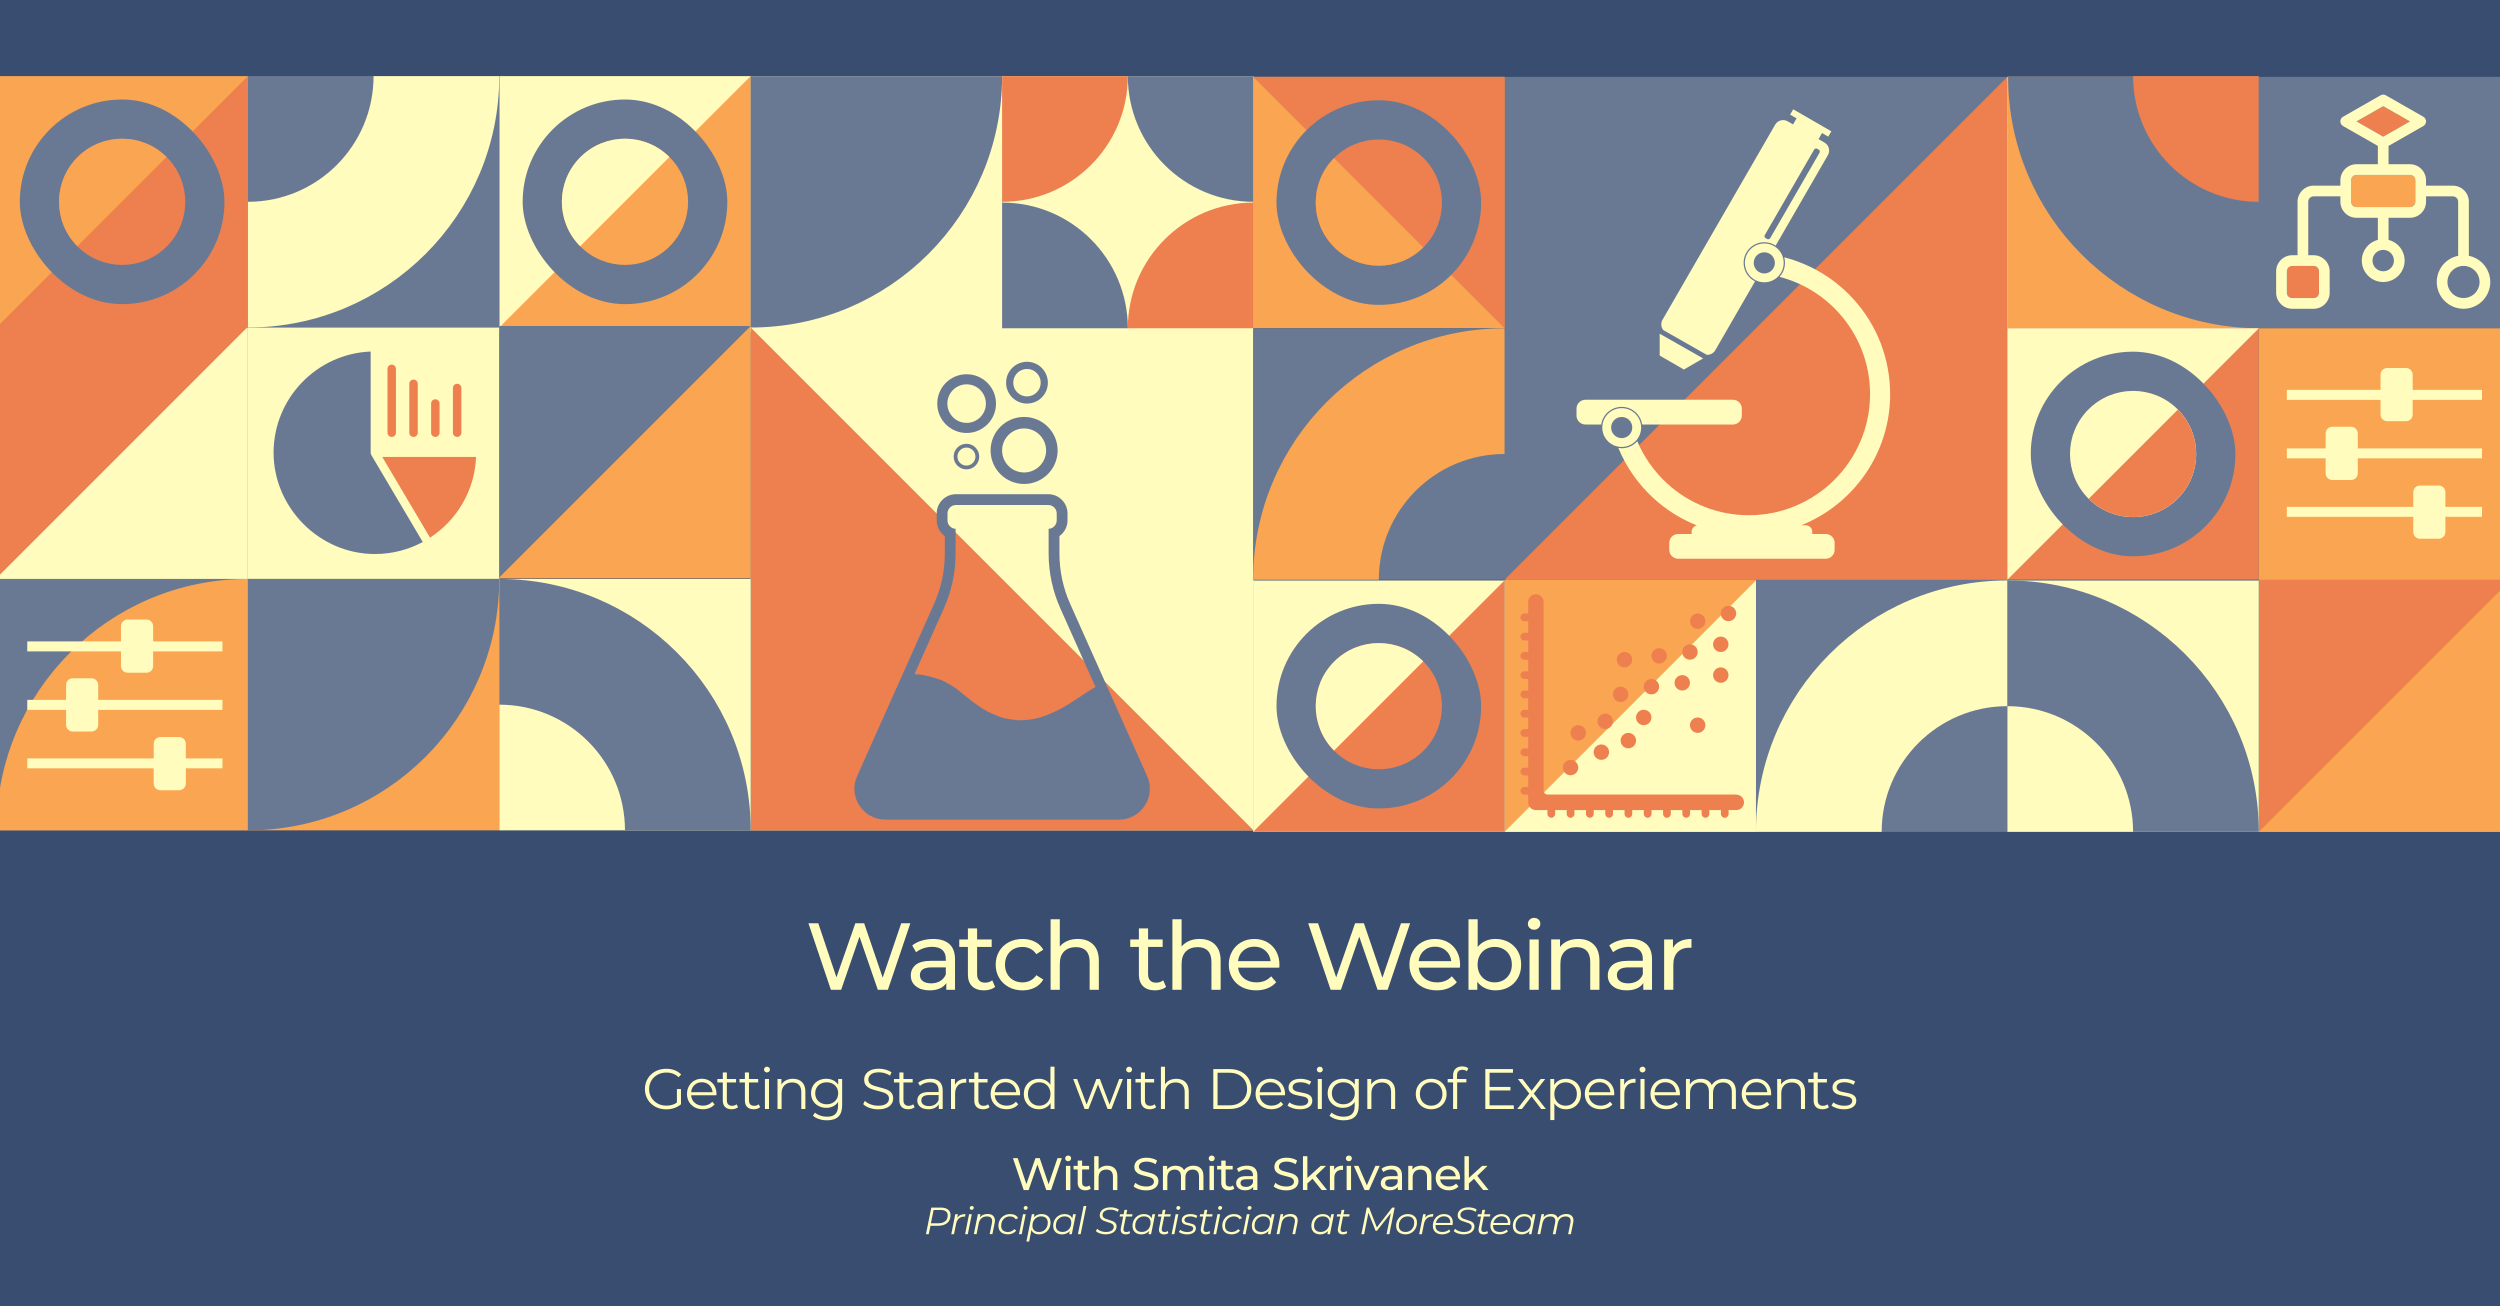 <svg viewBox="0 0 1200 627" xmlns="http://www.w3.org/2000/svg" id="Layer_1"><defs><style>.cls-1{fill:#f9a551;}.cls-1,.cls-2,.cls-3,.cls-4,.cls-5,.cls-6{stroke-width:0px;}.cls-2{fill:#ee8050;}.cls-3{fill:#fffcbd;}.cls-4{fill:#6a7993;}.cls-5{fill:#fff;}.cls-6{fill:#384d6f;}</style></defs><rect height="698.53" width="1329.09" y="-47.94" x="-83.3" class="cls-6"></rect><path d="m436.97,443.18l-10.78,31.92h-4.84l-8.8-25.49-8.8,25.49h-4.93l-10.78-31.92h4.74l8.71,25.95,9.07-25.95h4.24l8.89,26.09,8.89-26.09h4.38Z" class="cls-3"></path><path d="m455.72,453.16c1.8,1.64,2.69,4.09,2.69,7.34v14.59h-4.19v-3.19c-.74,1.12-1.79,1.98-3.16,2.58-1.37.59-2.99.89-4.86.89-2.73,0-4.92-.65-6.56-1.96s-2.46-3.02-2.46-5.15.78-3.84,2.35-5.13c1.57-1.29,4.05-1.94,7.46-1.94h7v-.87c0-1.88-.55-3.33-1.66-4.33s-2.73-1.51-4.88-1.51c-1.44,0-2.86.24-4.24.71s-2.55,1.1-3.5,1.89l-1.84-3.28c1.26-1,2.76-1.77,4.51-2.3,1.75-.53,3.61-.8,5.57-.8,3.38,0,5.96.82,7.76,2.46Zm-4.4,17.72c1.23-.74,2.12-1.8,2.67-3.17v-3.37h-6.82c-3.75,0-5.62,1.25-5.62,3.74,0,1.22.48,2.17,1.43,2.87.95.7,2.27,1.05,3.96,1.05s3.15-.37,4.38-1.12Z" class="cls-3"></path><path d="m477.68,473.69c-.65.55-1.44.97-2.4,1.25-.95.29-1.93.43-2.95.43-2.46,0-4.36-.65-5.71-1.96-1.35-1.31-2.03-3.18-2.03-5.61v-13.27h-4.15v-3.6h4.15v-5.29h4.42v5.29h7v3.6h-7v13.09c0,1.31.33,2.31.99,3.01s1.6,1.05,2.83,1.05c1.35,0,2.5-.38,3.45-1.14l1.38,3.15Z" class="cls-3"></path><path d="m484.17,473.78c-1.95-1.06-3.48-2.53-4.58-4.4-1.11-1.87-1.66-3.99-1.66-6.36s.55-4.49,1.66-6.36c1.1-1.87,2.63-3.33,4.58-4.38,1.95-1.05,4.17-1.57,6.66-1.57,2.21,0,4.18.44,5.92,1.32,1.73.88,3.08,2.16,4.03,3.83l-3.36,2.14c-.77-1.16-1.72-2.02-2.86-2.6-1.14-.58-2.4-.87-3.78-.87-1.6,0-3.03.35-4.31,1.05-1.27.7-2.27,1.7-2.99,2.99s-1.08,2.77-1.08,4.45.36,3.2,1.08,4.49c.72,1.29,1.72,2.29,2.99,2.99,1.27.7,2.71,1.05,4.31,1.05,1.38,0,2.64-.29,3.78-.87,1.14-.58,2.09-1.44,2.86-2.6l3.36,2.1c-.95,1.67-2.3,2.96-4.03,3.85-1.74.9-3.71,1.35-5.92,1.35-2.49,0-4.71-.53-6.66-1.6Z" class="cls-3"></path><path d="m524.71,453.37c1.83,1.78,2.74,4.39,2.74,7.82v13.91h-4.42v-13.41c0-2.34-.57-4.1-1.7-5.29s-2.76-1.78-4.88-1.78c-2.39,0-4.28.69-5.67,2.07-1.38,1.38-2.07,3.37-2.07,5.95v12.45h-4.42v-33.84h4.42v13.09c.92-1.16,2.13-2.05,3.62-2.69,1.49-.64,3.16-.96,5-.96,3.1,0,5.57.89,7.39,2.67Z" class="cls-3"></path><path d="m559.75,473.69c-.65.55-1.44.97-2.4,1.25-.95.29-1.93.43-2.95.43-2.46,0-4.36-.65-5.71-1.96-1.35-1.31-2.03-3.18-2.03-5.61v-13.27h-4.15v-3.6h4.15v-5.29h4.42v5.29h7v3.6h-7v13.09c0,1.31.33,2.31.99,3.01s1.6,1.05,2.83,1.05c1.35,0,2.5-.38,3.45-1.14l1.38,3.15Z" class="cls-3"></path><path d="m583.17,453.37c1.83,1.78,2.74,4.39,2.74,7.82v13.91h-4.42v-13.41c0-2.34-.57-4.1-1.7-5.29s-2.76-1.78-4.88-1.78c-2.39,0-4.28.69-5.67,2.07-1.38,1.38-2.07,3.37-2.07,5.95v12.45h-4.42v-33.84h4.42v13.09c.92-1.16,2.13-2.05,3.62-2.69,1.49-.64,3.16-.96,5-.96,3.1,0,5.57.89,7.39,2.67Z" class="cls-3"></path><path d="m614.06,464.47h-19.81c.28,2.13,1.22,3.84,2.83,5.13,1.61,1.29,3.62,1.94,6.01,1.94,2.92,0,5.27-.97,7.05-2.92l2.44,2.83c-1.11,1.28-2.48,2.25-4.12,2.92-1.64.67-3.48,1-5.51,1-2.58,0-4.87-.52-6.86-1.57-2-1.05-3.54-2.51-4.63-4.4-1.09-1.88-1.64-4.01-1.64-6.38s.53-4.45,1.59-6.34c1.06-1.88,2.52-3.35,4.38-4.4,1.86-1.05,3.95-1.57,6.29-1.57s4.41.52,6.24,1.57c1.83,1.05,3.26,2.52,4.28,4.4,1.03,1.89,1.54,4.04,1.54,6.48,0,.33-.03.77-.09,1.32Zm-17.3-8.16c-1.43,1.28-2.27,2.95-2.51,5.02h15.66c-.25-2.04-1.08-3.7-2.51-4.99-1.43-1.29-3.2-1.94-5.32-1.94s-3.89.64-5.32,1.92Z" class="cls-3"></path><path d="m676.85,443.18l-10.78,31.92h-4.84l-8.8-25.49-8.8,25.49h-4.93l-10.78-31.92h4.74l8.71,25.95,9.07-25.95h4.24l8.89,26.09,8.89-26.09h4.38Z" class="cls-3"></path><path d="m700.77,464.47h-19.81c.28,2.13,1.22,3.84,2.83,5.13,1.61,1.29,3.62,1.94,6.01,1.94,2.92,0,5.27-.97,7.05-2.92l2.44,2.83c-1.11,1.28-2.48,2.25-4.12,2.92-1.64.67-3.48,1-5.51,1-2.58,0-4.87-.52-6.86-1.57-2-1.05-3.54-2.51-4.63-4.4-1.09-1.88-1.64-4.01-1.64-6.38s.53-4.45,1.59-6.34c1.06-1.88,2.52-3.35,4.38-4.4,1.86-1.05,3.95-1.57,6.29-1.57s4.41.52,6.24,1.57c1.83,1.05,3.26,2.52,4.28,4.4,1.03,1.89,1.54,4.04,1.54,6.48,0,.33-.03.77-.09,1.32Zm-17.3-8.16c-1.43,1.28-2.27,2.95-2.51,5.02h15.66c-.25-2.04-1.08-3.7-2.51-4.99-1.43-1.29-3.2-1.94-5.32-1.94s-3.89.64-5.32,1.92Z" class="cls-3"></path><path d="m724.17,452.25c1.87,1.03,3.34,2.48,4.4,4.33,1.06,1.85,1.59,4,1.59,6.43s-.53,4.58-1.59,6.45c-1.06,1.87-2.53,3.32-4.4,4.36s-3.99,1.55-6.36,1.55c-1.81,0-3.47-.35-4.97-1.05-1.51-.7-2.75-1.72-3.73-3.06v3.83h-4.24v-33.84h4.42v13.32c.98-1.28,2.21-2.24,3.69-2.9,1.47-.65,3.09-.98,4.84-.98,2.36,0,4.48.52,6.36,1.55Zm-2.51,18.22c1.24-.71,2.23-1.72,2.95-3.01s1.08-2.77,1.08-4.45-.36-3.15-1.08-4.45-1.7-2.29-2.95-2.99c-1.24-.7-2.65-1.05-4.22-1.05s-2.93.35-4.19,1.05c-1.26.7-2.24,1.7-2.95,2.99-.71,1.29-1.06,2.77-1.06,4.45s.35,3.15,1.06,4.45c.71,1.29,1.69,2.3,2.95,3.01,1.26.72,2.66,1.07,4.19,1.07s2.97-.36,4.22-1.07Z" class="cls-3"></path><path d="m734.24,445.46c-.57-.55-.85-1.22-.85-2.01s.28-1.47.85-2.03c.57-.56,1.28-.84,2.14-.84s1.57.27,2.14.8c.57.53.85,1.19.85,1.98s-.28,1.51-.85,2.07c-.57.56-1.28.84-2.14.84s-1.57-.27-2.14-.82Zm-.07,5.47h4.42v24.17h-4.42v-24.17Z" class="cls-3"></path><path d="m764.99,453.37c1.83,1.78,2.74,4.39,2.74,7.82v13.91h-4.42v-13.41c0-2.34-.57-4.1-1.7-5.29s-2.76-1.78-4.88-1.78c-2.39,0-4.28.69-5.67,2.07-1.38,1.38-2.07,3.37-2.07,5.95v12.45h-4.42v-24.17h4.24v3.65c.89-1.25,2.1-2.2,3.62-2.87,1.52-.67,3.25-1,5.18-1,3.1,0,5.57.89,7.39,2.67Z" class="cls-3"></path><path d="m790.28,453.16c1.8,1.64,2.69,4.09,2.69,7.34v14.59h-4.19v-3.19c-.74,1.12-1.79,1.98-3.16,2.58-1.37.59-2.99.89-4.86.89-2.73,0-4.92-.65-6.56-1.96s-2.46-3.02-2.46-5.15.78-3.84,2.35-5.13c1.57-1.29,4.05-1.94,7.46-1.94h7v-.87c0-1.88-.55-3.33-1.66-4.33s-2.73-1.51-4.88-1.51c-1.44,0-2.86.24-4.24.71s-2.55,1.1-3.5,1.89l-1.84-3.28c1.26-1,2.76-1.77,4.51-2.3,1.75-.53,3.61-.8,5.57-.8,3.38,0,5.96.82,7.76,2.46Zm-4.4,17.72c1.23-.74,2.12-1.8,2.67-3.17v-3.37h-6.82c-3.75,0-5.62,1.25-5.62,3.74,0,1.22.48,2.17,1.43,2.87.95.7,2.27,1.05,3.96,1.05s3.15-.37,4.38-1.12Z" class="cls-3"></path><path d="m806.42,451.8c1.5-.73,3.33-1.09,5.48-1.09v4.24c-.25-.03-.58-.05-1.01-.05-2.4,0-4.28.71-5.64,2.12-1.37,1.41-2.05,3.43-2.05,6.04v12.04h-4.42v-24.17h4.24v4.06c.77-1.4,1.9-2.46,3.41-3.19Z" class="cls-3"></path><path d="m324.91,522.74h1.96v7.31c-.9.78-1.97,1.39-3.21,1.81-1.24.42-2.53.63-3.9.63-1.93,0-3.68-.42-5.22-1.26-1.55-.84-2.76-2-3.65-3.49-.88-1.49-1.33-3.15-1.33-4.99s.44-3.51,1.33-4.99c.88-1.49,2.1-2.65,3.65-3.49,1.55-.84,3.3-1.26,5.25-1.26,1.47,0,2.83.23,4.06.7,1.23.47,2.28,1.15,3.12,2.07l-1.27,1.29c-1.53-1.5-3.47-2.24-5.83-2.24-1.57,0-2.98.34-4.24,1.03-1.26.68-2.25,1.63-2.97,2.85-.72,1.21-1.08,2.57-1.08,4.06s.36,2.84,1.08,4.05c.72,1.2,1.7,2.15,2.96,2.85,1.25.69,2.66,1.04,4.23,1.04,1.99,0,3.68-.49,5.06-1.48v-6.46Z" class="cls-3"></path><path d="m343.89,525.72h-12.16c.11,1.5.69,2.7,1.74,3.62,1.05.92,2.38,1.38,3.98,1.38.9,0,1.73-.16,2.49-.48s1.41-.79,1.96-1.41l1.11,1.26c-.65.77-1.45,1.35-2.42,1.75s-2.03.6-3.19.6c-1.49,0-2.82-.31-3.97-.94-1.15-.63-2.05-1.5-2.7-2.61-.65-1.11-.97-2.37-.97-3.78s.31-2.66.93-3.78c.62-1.11,1.46-1.98,2.54-2.6,1.08-.62,2.29-.93,3.63-.93s2.55.31,3.62.93c1.07.62,1.91,1.48,2.52,2.59.61,1.1.91,2.37.91,3.79l-.03.6Zm-10.54-4.91c-.95.89-1.49,2.04-1.62,3.46h10.31c-.13-1.42-.67-2.58-1.62-3.46-.95-.88-2.13-1.33-3.55-1.33s-2.57.44-3.52,1.33Z" class="cls-3"></path><path d="m354.27,531.44c-.37.33-.83.58-1.37.75-.54.17-1.11.26-1.7.26-1.36,0-2.41-.36-3.15-1.09-.74-.73-1.11-1.76-1.11-3.09v-8.7h-2.6v-1.64h2.6v-3.15h1.96v3.15h4.42v1.64h-4.42v8.59c0,.86.22,1.51.65,1.96s1.05.67,1.87.67c.4,0,.8-.06,1.17-.19s.71-.31.98-.55l.69,1.4Z" class="cls-3"></path><path d="m364.88,531.44c-.37.33-.83.58-1.37.75-.54.17-1.11.26-1.7.26-1.36,0-2.41-.36-3.15-1.09-.74-.73-1.11-1.76-1.11-3.09v-8.7h-2.6v-1.64h2.6v-3.15h1.96v3.15h4.42v1.64h-4.42v8.59c0,.86.22,1.51.65,1.96s1.05.67,1.87.67c.4,0,.8-.06,1.17-.19s.71-.31.98-.55l.69,1.4Z" class="cls-3"></path><path d="m367.13,514.37c-.28-.27-.41-.6-.41-.99s.14-.68.41-.96c.28-.27.62-.41,1.02-.41s.75.13,1.02.4.41.58.41.94c0,.4-.14.74-.41,1.01s-.62.41-1.02.41-.75-.14-1.02-.41Zm.03,3.56h1.96v14.39h-1.96v-14.39Z" class="cls-3"></path><path d="m384.96,519.39c1.08,1.05,1.62,2.58,1.62,4.58v8.35h-1.96v-8.15c0-1.5-.38-2.64-1.13-3.42-.76-.78-1.83-1.18-3.23-1.18-1.57,0-2.81.46-3.72,1.38-.91.92-1.37,2.19-1.37,3.82v7.55h-1.96v-14.39h1.88v2.65c.53-.88,1.28-1.55,2.22-2.04.95-.48,2.05-.73,3.3-.73,1.82,0,3.28.52,4.35,1.57Z" class="cls-3"></path><path d="m404.23,517.92v12.64c0,2.44-.6,4.25-1.81,5.43-1.21,1.18-3.03,1.76-5.46,1.76-1.35,0-2.62-.2-3.83-.59-1.21-.39-2.19-.93-2.94-1.63l1-1.48c.7.62,1.55,1.1,2.56,1.45,1,.35,2.06.52,3.16.52,1.84,0,3.2-.42,4.06-1.27.87-.85,1.3-2.17,1.3-3.95v-1.83c-.61.91-1.41,1.61-2.39,2.08-.99.47-2.08.71-3.28.71-1.36,0-2.6-.3-3.72-.89-1.11-.59-1.99-1.42-2.63-2.49s-.95-2.28-.95-3.63.32-2.55.95-3.61,1.51-1.88,2.61-2.46c1.11-.58,2.35-.88,3.73-.88,1.23,0,2.35.25,3.34.74,1,.49,1.8,1.2,2.4,2.13v-2.76h1.88Zm-4.59,11.45c.85-.45,1.51-1.07,1.98-1.87.47-.8.7-1.71.7-2.74s-.23-1.93-.7-2.72-1.12-1.41-1.96-1.86c-.84-.45-1.79-.67-2.86-.67s-1.99.22-2.83.66c-.84.44-1.49,1.06-1.96,1.86-.47.8-.7,1.71-.7,2.74s.23,1.93.7,2.74c.47.8,1.12,1.43,1.96,1.87s1.78.67,2.83.67,2-.22,2.85-.67Z" class="cls-3"></path><path d="m417.38,531.79c-1.32-.46-2.33-1.06-3.05-1.81l.8-1.56c.7.69,1.63,1.26,2.79,1.68,1.16.43,2.36.64,3.59.64,1.73,0,3.03-.31,3.9-.94.87-.63,1.3-1.44,1.3-2.45,0-.77-.23-1.38-.7-1.83s-1.05-.81-1.73-1.05c-.68-.25-1.63-.52-2.85-.81-1.46-.37-2.62-.72-3.48-1.05s-1.61-.85-2.22-1.55c-.62-.69-.93-1.63-.93-2.82,0-.97.26-1.85.77-2.64s1.31-1.43,2.38-1.9c1.07-.47,2.39-.71,3.98-.71,1.11,0,2.19.15,3.25.45,1.06.3,1.98.72,2.75,1.25l-.69,1.61c-.81-.53-1.68-.93-2.6-1.19s-1.82-.4-2.71-.4c-1.7,0-2.97.32-3.83.97-.86.65-1.28,1.48-1.28,2.5,0,.77.23,1.38.7,1.85s1.06.82,1.77,1.07c.71.25,1.66.52,2.86.81,1.42.35,2.57.69,3.44,1.03s1.62.85,2.22,1.53c.61.68.91,1.61.91,2.78,0,.97-.26,1.85-.79,2.64-.52.79-1.33,1.42-2.42,1.89-1.09.47-2.42.7-4.01.7-1.44,0-2.82-.23-4.13-.68Z" class="cls-3"></path><path d="m439.03,531.44c-.37.33-.83.58-1.37.75-.54.17-1.11.26-1.7.26-1.36,0-2.41-.36-3.15-1.09-.74-.73-1.11-1.76-1.11-3.09v-8.7h-2.6v-1.64h2.6v-3.15h1.96v3.15h4.42v1.64h-4.42v8.59c0,.86.22,1.51.65,1.96s1.05.67,1.87.67c.4,0,.8-.06,1.17-.19s.71-.31.98-.55l.69,1.4Z" class="cls-3"></path><path d="m450.97,519.22c1.01.94,1.52,2.33,1.52,4.17v8.92h-1.88v-2.24c-.44.75-1.09,1.33-1.95,1.75-.86.42-1.87.63-3.05.63-1.62,0-2.91-.38-3.87-1.15-.96-.77-1.44-1.78-1.44-3.04s.45-2.21,1.34-2.96c.89-.75,2.32-1.12,4.27-1.12h4.62v-.88c0-1.24-.35-2.18-1.05-2.83-.7-.65-1.72-.97-3.07-.97-.92,0-1.81.15-2.65.45-.85.3-1.58.72-2.18,1.24l-.88-1.45c.74-.62,1.62-1.1,2.65-1.44s2.12-.51,3.26-.51c1.9,0,3.35.47,4.37,1.41Zm-2.21,10.95c.79-.5,1.38-1.23,1.77-2.18v-2.35h-4.56c-2.49,0-3.73.86-3.73,2.57,0,.84.32,1.5.97,1.98s1.55.73,2.71.73,2.05-.25,2.85-.75Z" class="cls-3"></path><path d="m460.42,518.55c.91-.49,2.04-.74,3.39-.74v1.89l-.47-.03c-1.53,0-2.73.47-3.59,1.4s-1.3,2.23-1.3,3.91v7.33h-1.96v-14.39h1.88v2.82c.46-.97,1.15-1.7,2.06-2.19Z" class="cls-3"></path><path d="m475,531.44c-.37.33-.83.58-1.37.75-.54.17-1.11.26-1.7.26-1.36,0-2.41-.36-3.15-1.09-.74-.73-1.11-1.76-1.11-3.09v-8.7h-2.6v-1.64h2.6v-3.15h1.96v3.15h4.42v1.64h-4.42v8.59c0,.86.22,1.51.65,1.96s1.05.67,1.87.67c.4,0,.8-.06,1.17-.19s.71-.31.98-.55l.69,1.4Z" class="cls-3"></path><path d="m489.63,525.72h-12.16c.11,1.5.69,2.7,1.74,3.62,1.05.92,2.38,1.38,3.98,1.38.9,0,1.73-.16,2.49-.48s1.41-.79,1.96-1.41l1.11,1.26c-.65.77-1.45,1.35-2.42,1.75s-2.03.6-3.19.6c-1.49,0-2.82-.31-3.97-.94-1.15-.63-2.05-1.5-2.7-2.61-.65-1.11-.97-2.37-.97-3.78s.31-2.66.93-3.78c.62-1.11,1.46-1.98,2.54-2.6,1.08-.62,2.29-.93,3.63-.93s2.55.31,3.62.93c1.07.62,1.91,1.48,2.52,2.59.61,1.1.91,2.37.91,3.79l-.03.6Zm-10.54-4.91c-.95.89-1.49,2.04-1.62,3.46h10.31c-.13-1.42-.67-2.58-1.62-3.46-.95-.88-2.13-1.33-3.55-1.33s-2.57.44-3.52,1.33Z" class="cls-3"></path><path d="m506.16,512.01v20.3h-1.88v-2.85c-.59.97-1.37,1.71-2.34,2.22-.97.51-2.06.77-3.27.77-1.36,0-2.6-.31-3.7-.93-1.11-.62-1.97-1.49-2.6-2.6-.63-1.11-.94-2.38-.94-3.8s.31-2.69.94-3.8c.63-1.11,1.49-1.97,2.6-2.59,1.11-.61,2.34-.92,3.7-.92,1.18,0,2.24.24,3.19.73.95.48,1.73,1.19,2.34,2.12v-8.65h1.96Zm-4.57,18.02c.82-.47,1.46-1.13,1.93-1.98s.7-1.83.7-2.93-.23-2.07-.7-2.93c-.47-.86-1.11-1.52-1.93-1.98-.82-.47-1.74-.7-2.75-.7s-1.96.23-2.78.7c-.82.47-1.46,1.13-1.94,1.98-.47.86-.7,1.83-.7,2.93s.23,2.07.7,2.93c.47.86,1.11,1.52,1.94,1.98.82.47,1.75.7,2.78.7s1.93-.23,2.75-.7Z" class="cls-3"></path><path d="m538.99,517.92l-5.5,14.39h-1.85l-4.59-11.79-4.59,11.79h-1.85l-5.47-14.39h1.88l4.56,12.23,4.67-12.23h1.69l4.64,12.23,4.62-12.23h1.8Z" class="cls-3"></path><path d="m540.95,514.37c-.28-.27-.41-.6-.41-.99s.14-.68.41-.96c.28-.27.62-.41,1.02-.41s.75.13,1.02.4.41.58.41.94c0,.4-.14.74-.41,1.01s-.62.41-1.02.41-.75-.14-1.02-.41Zm.03,3.56h1.96v14.39h-1.96v-14.39Z" class="cls-3"></path><path d="m554.95,531.44c-.37.33-.83.58-1.37.75-.54.17-1.11.26-1.7.26-1.36,0-2.41-.36-3.15-1.09-.74-.73-1.11-1.76-1.11-3.09v-8.7h-2.6v-1.64h2.6v-3.15h1.96v3.15h4.42v1.64h-4.42v8.59c0,.86.22,1.51.65,1.96s1.05.67,1.87.67c.4,0,.8-.06,1.17-.19s.71-.31.98-.55l.69,1.4Z" class="cls-3"></path><path d="m568.99,519.39c1.08,1.05,1.62,2.58,1.62,4.58v8.35h-1.96v-8.15c0-1.5-.38-2.64-1.13-3.42-.76-.78-1.83-1.18-3.23-1.18-1.57,0-2.81.46-3.72,1.38-.91.92-1.37,2.19-1.37,3.82v7.55h-1.96v-20.3h1.96v8.43c.53-.84,1.27-1.49,2.21-1.94s2.02-.68,3.23-.68c1.82,0,3.28.52,4.35,1.57Z" class="cls-3"></path><path d="m582.38,513.16h7.88c2.05,0,3.85.41,5.42,1.22,1.57.81,2.78,1.94,3.65,3.39.87,1.45,1.3,3.1,1.3,4.97s-.43,3.52-1.3,4.97c-.87,1.45-2.08,2.58-3.65,3.39s-3.37,1.22-5.42,1.22h-7.88v-19.15Zm7.77,17.4c1.7,0,3.18-.33,4.45-1s2.26-1.59,2.96-2.76,1.05-2.53,1.05-4.06-.35-2.89-1.05-4.06-1.69-2.1-2.96-2.76-2.75-1-4.45-1h-5.72v15.65h5.72Z" class="cls-3"></path><path d="m616.8,525.72h-12.16c.11,1.5.69,2.7,1.74,3.62,1.05.92,2.38,1.38,3.98,1.38.9,0,1.73-.16,2.49-.48s1.41-.79,1.96-1.41l1.11,1.26c-.65.77-1.45,1.35-2.42,1.75s-2.03.6-3.19.6c-1.49,0-2.82-.31-3.97-.94-1.15-.63-2.05-1.5-2.7-2.61-.65-1.11-.97-2.37-.97-3.78s.31-2.66.93-3.78c.62-1.11,1.46-1.98,2.54-2.6,1.08-.62,2.29-.93,3.63-.93s2.55.31,3.62.93c1.07.62,1.91,1.48,2.52,2.59.61,1.1.91,2.37.91,3.79l-.03.6Zm-10.54-4.91c-.95.89-1.49,2.04-1.62,3.46h10.31c-.13-1.42-.67-2.58-1.62-3.46-.95-.88-2.13-1.33-3.55-1.33s-2.57.44-3.52,1.33Z" class="cls-3"></path><path d="m620.54,531.95c-1.08-.34-1.92-.76-2.53-1.27l.88-1.53c.61.48,1.37.86,2.29,1.16.92.3,1.88.45,2.87.45,1.33,0,2.31-.21,2.94-.62.64-.41.95-.99.95-1.74,0-.53-.18-.94-.53-1.25-.35-.3-.79-.53-1.33-.68-.54-.15-1.24-.3-2.13-.45-1.18-.22-2.13-.44-2.85-.67-.72-.23-1.33-.62-1.84-1.16-.51-.55-.76-1.3-.76-2.27,0-1.2.51-2.19,1.52-2.95,1.01-.77,2.42-1.15,4.23-1.15.94,0,1.88.12,2.82.37.94.25,1.71.57,2.32.97l-.86,1.56c-1.2-.82-2.63-1.23-4.28-1.23-1.25,0-2.2.22-2.83.66-.64.44-.95,1.01-.95,1.72,0,.55.18.99.54,1.31.36.33.81.57,1.34.73.53.16,1.27.31,2.21.48,1.16.22,2.09.44,2.79.66.7.22,1.3.59,1.8,1.12s.75,1.26.75,2.19c0,1.26-.53,2.26-1.59,3-1.06.74-2.53,1.11-4.41,1.11-1.18,0-2.31-.17-3.39-.51Z" class="cls-3"></path><path d="m632.5,514.37c-.28-.27-.41-.6-.41-.99s.14-.68.41-.96c.28-.27.62-.41,1.02-.41s.75.13,1.02.4.41.58.41.94c0,.4-.14.74-.41,1.01s-.62.41-1.02.41-.75-.14-1.02-.41Zm.03,3.56h1.96v14.39h-1.96v-14.39Z" class="cls-3"></path><path d="m652.21,517.92v12.64c0,2.44-.6,4.25-1.81,5.43-1.21,1.18-3.03,1.76-5.46,1.76-1.35,0-2.62-.2-3.83-.59-1.21-.39-2.19-.93-2.94-1.63l1-1.48c.7.62,1.55,1.1,2.56,1.45,1,.35,2.06.52,3.16.52,1.84,0,3.2-.42,4.06-1.27.87-.85,1.3-2.17,1.3-3.95v-1.83c-.61.91-1.41,1.61-2.39,2.08-.99.47-2.08.71-3.28.71-1.36,0-2.6-.3-3.72-.89-1.11-.59-1.99-1.42-2.63-2.49s-.95-2.28-.95-3.63.32-2.55.95-3.61,1.51-1.88,2.61-2.46c1.11-.58,2.35-.88,3.73-.88,1.23,0,2.35.25,3.34.74,1,.49,1.8,1.2,2.4,2.13v-2.76h1.88Zm-4.59,11.45c.85-.45,1.51-1.07,1.98-1.87.47-.8.7-1.71.7-2.74s-.23-1.93-.7-2.72-1.12-1.41-1.96-1.86c-.84-.45-1.79-.67-2.86-.67s-1.99.22-2.83.66c-.84.44-1.49,1.06-1.96,1.86-.47.8-.7,1.71-.7,2.74s.23,1.93.7,2.74c.47.8,1.12,1.43,1.96,1.87s1.78.67,2.83.67,2-.22,2.85-.67Z" class="cls-3"></path><path d="m668.06,519.39c1.08,1.05,1.62,2.58,1.62,4.58v8.35h-1.96v-8.15c0-1.5-.38-2.64-1.13-3.42-.76-.78-1.83-1.18-3.23-1.18-1.57,0-2.81.46-3.72,1.38-.91.92-1.37,2.19-1.37,3.82v7.55h-1.96v-14.39h1.88v2.65c.53-.88,1.28-1.55,2.22-2.04.95-.48,2.05-.73,3.3-.73,1.82,0,3.28.52,4.35,1.57Z" class="cls-3"></path><path d="m683.19,531.51c-1.12-.63-2.01-1.5-2.65-2.61-.65-1.11-.97-2.37-.97-3.78s.32-2.66.97-3.78c.65-1.11,1.53-1.98,2.65-2.6,1.12-.62,2.39-.93,3.79-.93s2.66.31,3.79.93c1.12.62,2,1.49,2.64,2.6.64,1.11.95,2.37.95,3.78s-.32,2.66-.95,3.78c-.64,1.11-1.52,1.98-2.64,2.61-1.12.63-2.39.94-3.79.94s-2.66-.31-3.79-.94Zm6.56-1.48c.82-.47,1.46-1.13,1.92-1.98s.69-1.83.69-2.93-.23-2.07-.69-2.93c-.46-.86-1.1-1.52-1.92-1.98s-1.75-.7-2.78-.7-1.96.23-2.78.7c-.82.47-1.46,1.13-1.94,1.98-.47.86-.7,1.83-.7,2.93s.23,2.07.7,2.93c.47.86,1.11,1.52,1.94,1.98.82.47,1.75.7,2.78.7s1.96-.23,2.78-.7Z" class="cls-3"></path><path d="m700.03,514.2c-.43.46-.65,1.13-.65,2.02v1.7h4.48v1.64h-4.42v12.75h-1.96v-12.75h-2.6v-1.64h2.6v-1.78c0-1.31.38-2.35,1.15-3.12.76-.77,1.85-1.15,3.25-1.15.55,0,1.09.08,1.6.23.52.16.95.38,1.3.67l-.66,1.45c-.57-.47-1.29-.71-2.16-.71s-1.49.23-1.92.68Z" class="cls-3"></path><path d="m726.63,530.56v1.75h-13.68v-19.15h13.27v1.75h-11.22v6.81h10.01v1.72h-10.01v7.11h11.64Z" class="cls-3"></path><path d="m739.77,532.31l-4.62-6.02-4.64,6.02h-2.21l5.75-7.39-5.47-7h2.21l4.37,5.64,4.37-5.64h2.16l-5.47,7,5.8,7.39h-2.24Z" class="cls-3"></path><path d="m755.33,518.73c1.11.61,1.97,1.47,2.6,2.59.63,1.11.94,2.38.94,3.8s-.31,2.72-.94,3.83c-.63,1.11-1.49,1.97-2.58,2.59-1.1.61-2.34.92-3.72.92-1.18,0-2.24-.24-3.19-.73-.95-.48-1.73-1.19-2.34-2.12v8.02h-1.96v-19.7h1.88v2.85c.59-.95,1.37-1.68,2.34-2.19s2.06-.77,3.27-.77c1.36,0,2.6.31,3.7.92Zm-1.08,11.3c.83-.47,1.48-1.13,1.95-1.98.47-.86.7-1.83.7-2.93s-.23-2.07-.7-2.91c-.47-.85-1.12-1.51-1.95-1.98-.83-.47-1.75-.71-2.76-.71s-1.96.24-2.78.71-1.46,1.14-1.93,1.98c-.47.85-.7,1.82-.7,2.91s.23,2.07.7,2.93,1.11,1.52,1.93,1.98,1.75.7,2.78.7,1.93-.23,2.76-.7Z" class="cls-3"></path><path d="m774.83,525.72h-12.16c.11,1.5.69,2.7,1.74,3.62,1.05.92,2.38,1.38,3.98,1.38.9,0,1.73-.16,2.49-.48s1.41-.79,1.96-1.41l1.11,1.26c-.65.77-1.45,1.35-2.42,1.75s-2.03.6-3.19.6c-1.49,0-2.82-.31-3.97-.94-1.15-.63-2.05-1.5-2.7-2.61-.65-1.11-.97-2.37-.97-3.78s.31-2.66.93-3.78c.62-1.11,1.46-1.98,2.54-2.6,1.08-.62,2.29-.93,3.63-.93s2.55.31,3.62.93c1.07.62,1.91,1.48,2.52,2.59.61,1.1.91,2.37.91,3.79l-.03.6Zm-10.54-4.91c-.95.89-1.49,2.04-1.62,3.46h10.31c-.13-1.42-.67-2.58-1.62-3.46-.95-.88-2.13-1.33-3.55-1.33s-2.57.44-3.52,1.33Z" class="cls-3"></path><path d="m781.65,518.55c.91-.49,2.04-.74,3.39-.74v1.89l-.47-.03c-1.53,0-2.73.47-3.59,1.4s-1.3,2.23-1.3,3.91v7.33h-1.96v-14.39h1.88v2.82c.46-.97,1.15-1.7,2.06-2.19Z" class="cls-3"></path><path d="m787.39,514.37c-.28-.27-.41-.6-.41-.99s.14-.68.41-.96c.28-.27.62-.41,1.02-.41s.75.13,1.02.4.41.58.41.94c0,.4-.14.74-.41,1.01s-.62.41-1.02.41-.75-.14-1.02-.41Zm.03,3.56h1.96v14.39h-1.96v-14.39Z" class="cls-3"></path><path d="m806.35,525.72h-12.16c.11,1.5.69,2.7,1.74,3.62,1.05.92,2.38,1.38,3.98,1.38.9,0,1.73-.16,2.49-.48s1.41-.79,1.96-1.41l1.11,1.26c-.65.77-1.45,1.35-2.42,1.75s-2.03.6-3.19.6c-1.49,0-2.82-.31-3.97-.94-1.15-.63-2.05-1.5-2.7-2.61-.65-1.11-.97-2.37-.97-3.78s.31-2.66.93-3.78c.62-1.11,1.46-1.98,2.54-2.6,1.08-.62,2.29-.93,3.63-.93s2.55.31,3.62.93c1.07.62,1.91,1.48,2.52,2.59.61,1.1.91,2.37.91,3.79l-.03.6Zm-10.54-4.91c-.95.89-1.49,2.04-1.62,3.46h10.31c-.13-1.42-.67-2.58-1.62-3.46-.95-.88-2.13-1.33-3.55-1.33s-2.57.44-3.52,1.33Z" class="cls-3"></path><path d="m831.67,519.37c1.04,1.04,1.56,2.57,1.56,4.6v8.35h-1.96v-8.15c0-1.5-.36-2.64-1.09-3.42-.73-.78-1.76-1.18-3.08-1.18-1.51,0-2.7.46-3.56,1.38-.87.92-1.3,2.19-1.3,3.82v7.55h-1.96v-8.15c0-1.5-.36-2.64-1.09-3.42-.73-.78-1.76-1.18-3.11-1.18-1.49,0-2.68.46-3.55,1.38-.88.92-1.31,2.19-1.31,3.82v7.55h-1.96v-14.39h1.88v2.63c.52-.88,1.23-1.55,2.16-2.02s1.98-.71,3.18-.71,2.27.26,3.17.77c.89.51,1.56,1.27,2,2.27.53-.95,1.3-1.69,2.31-2.23,1-.54,2.15-.81,3.44-.81,1.82,0,3.26.52,4.3,1.56Z" class="cls-3"></path><path d="m850.15,525.72h-12.16c.11,1.5.69,2.7,1.74,3.62,1.05.92,2.38,1.38,3.98,1.38.9,0,1.73-.16,2.49-.48s1.41-.79,1.96-1.41l1.11,1.26c-.65.77-1.45,1.35-2.42,1.75s-2.03.6-3.19.6c-1.49,0-2.82-.31-3.97-.94-1.15-.63-2.05-1.5-2.7-2.61-.65-1.11-.97-2.37-.97-3.78s.31-2.66.93-3.78c.62-1.11,1.46-1.98,2.54-2.6,1.08-.62,2.29-.93,3.63-.93s2.55.31,3.62.93c1.07.62,1.91,1.48,2.52,2.59.61,1.1.91,2.37.91,3.79l-.03.6Zm-10.54-4.91c-.95.89-1.49,2.04-1.62,3.46h10.31c-.13-1.42-.67-2.58-1.62-3.46-.95-.88-2.13-1.33-3.55-1.33s-2.57.44-3.52,1.33Z" class="cls-3"></path><path d="m864.8,519.39c1.08,1.05,1.62,2.58,1.62,4.58v8.35h-1.96v-8.15c0-1.5-.38-2.64-1.13-3.42-.76-.78-1.83-1.18-3.23-1.18-1.57,0-2.81.46-3.72,1.38-.91.92-1.37,2.19-1.37,3.82v7.55h-1.96v-14.39h1.88v2.65c.53-.88,1.28-1.55,2.22-2.04.95-.48,2.05-.73,3.3-.73,1.82,0,3.28.52,4.35,1.57Z" class="cls-3"></path><path d="m877.88,531.44c-.37.33-.83.58-1.37.75-.54.17-1.11.26-1.7.26-1.36,0-2.41-.36-3.15-1.09-.74-.73-1.11-1.76-1.11-3.09v-8.7h-2.6v-1.64h2.6v-3.15h1.96v3.15h4.42v1.64h-4.42v8.59c0,.86.22,1.51.65,1.96s1.05.67,1.87.67c.4,0,.8-.06,1.17-.19s.71-.31.98-.55l.69,1.4Z" class="cls-3"></path><path d="m881.65,531.95c-1.08-.34-1.92-.76-2.53-1.27l.88-1.53c.61.48,1.37.86,2.29,1.16.92.3,1.88.45,2.87.45,1.33,0,2.31-.21,2.94-.62.64-.41.95-.99.95-1.74,0-.53-.18-.94-.53-1.25-.35-.3-.79-.53-1.33-.68-.54-.15-1.24-.3-2.13-.45-1.18-.22-2.13-.44-2.85-.67-.72-.23-1.33-.62-1.84-1.16-.51-.55-.76-1.3-.76-2.27,0-1.2.51-2.19,1.52-2.95,1.01-.77,2.42-1.15,4.23-1.15.94,0,1.88.12,2.82.37.94.25,1.71.57,2.32.97l-.86,1.56c-1.2-.82-2.63-1.23-4.28-1.23-1.25,0-2.2.22-2.83.66-.64.44-.95,1.01-.95,1.72,0,.55.18.99.54,1.31.36.33.81.57,1.34.73.53.16,1.27.31,2.21.48,1.16.22,2.09.44,2.79.66.7.22,1.3.59,1.8,1.12s.75,1.26.75,2.19c0,1.26-.53,2.26-1.59,3-1.06.74-2.53,1.11-4.41,1.11-1.18,0-2.31-.17-3.39-.51Z" class="cls-3"></path><path d="m509.68,555.9l-5.17,15.32h-2.32l-4.22-12.24-4.22,12.24h-2.37l-5.17-15.32h2.28l4.18,12.46,4.36-12.46h2.03l4.27,12.52,4.27-12.52h2.1Z" class="cls-3"></path><path d="m511.68,556.99c-.27-.26-.41-.58-.41-.96s.14-.7.41-.97.62-.4,1.03-.4.75.13,1.03.38c.27.26.41.57.41.95s-.14.73-.41,1c-.27.27-.62.4-1.03.4s-.76-.13-1.03-.39Zm-.03,2.63h2.12v11.6h-2.12v-11.6Z" class="cls-3"></path><path d="m523.57,570.54c-.31.26-.69.46-1.15.6s-.93.21-1.42.21c-1.18,0-2.09-.31-2.74-.94s-.97-1.52-.97-2.69v-6.37h-1.99v-1.73h1.99v-2.54h2.12v2.54h3.36v1.73h-3.36v6.28c0,.63.16,1.11.48,1.44s.77.5,1.36.5c.65,0,1.2-.18,1.66-.55l.66,1.51Z" class="cls-3"></path><path d="m535.01,560.79c.88.85,1.32,2.11,1.32,3.75v6.68h-2.12v-6.44c0-1.12-.27-1.97-.82-2.54-.55-.57-1.33-.85-2.34-.85-1.15,0-2.06.33-2.72,1-.66.66-1,1.62-1,2.86v5.98h-2.12v-16.24h2.12v6.28c.44-.55,1.02-.99,1.74-1.29.71-.31,1.51-.46,2.4-.46,1.49,0,2.67.43,3.55,1.28Z" class="cls-3"></path><path d="m546.68,570.86c-1.08-.36-1.93-.82-2.55-1.39l.82-1.71c.59.53,1.35.95,2.27,1.28s1.87.49,2.84.49c1.28,0,2.24-.22,2.87-.65.63-.43.95-1,.95-1.72,0-.53-.17-.95-.52-1.28s-.77-.58-1.28-.76c-.51-.17-1.23-.37-2.16-.59-1.17-.28-2.1-.55-2.82-.83s-1.33-.7-1.84-1.28c-.51-.58-.76-1.35-.76-2.33,0-.82.22-1.55.65-2.21s1.09-1.18,1.98-1.58,1.98-.59,3.29-.59c.91,0,1.81.12,2.7.35.88.23,1.64.57,2.28,1.01l-.73,1.75c-.65-.41-1.34-.72-2.08-.93s-1.46-.32-2.17-.32c-1.25,0-2.19.23-2.82.68-.63.45-.94,1.04-.94,1.75,0,.53.18.95.53,1.28.35.33.79.58,1.32.77.52.18,1.23.38,2.13.58,1.16.28,2.1.55,2.81.83.71.28,1.32.7,1.82,1.27.51.57.76,1.34.76,2.3,0,.8-.22,1.54-.66,2.2-.44.66-1.11,1.19-2.01,1.58-.9.39-2,.58-3.32.58-1.16,0-2.29-.18-3.37-.54Z" class="cls-3"></path><path d="m576.36,560.78c.86.85,1.29,2.1,1.29,3.77v6.68h-2.12v-6.44c0-1.12-.26-1.97-.78-2.54-.52-.57-1.27-.85-2.24-.85-1.08,0-1.93.33-2.57,1-.63.66-.95,1.62-.95,2.86v5.98h-2.12v-6.44c0-1.12-.26-1.97-.78-2.54-.52-.57-1.27-.85-2.24-.85-1.08,0-1.93.33-2.57,1-.63.66-.95,1.62-.95,2.86v5.98h-2.12v-11.6h2.03v1.73c.43-.6.99-1.05,1.68-1.37.69-.31,1.48-.47,2.37-.47s1.72.18,2.43.55c.71.36,1.25.9,1.64,1.6.44-.67,1.06-1.2,1.85-1.58.79-.38,1.68-.57,2.66-.57,1.47,0,2.64.42,3.51,1.27Z" class="cls-3"></path><path d="m580.59,556.99c-.27-.26-.41-.58-.41-.96s.14-.7.41-.97.62-.4,1.03-.4.75.13,1.03.38c.27.26.41.57.41.95s-.14.73-.41,1c-.27.27-.62.4-1.03.4s-.76-.13-1.03-.39Zm-.03,2.63h2.12v11.6h-2.12v-11.6Z" class="cls-3"></path><path d="m592.48,570.54c-.31.26-.69.46-1.15.6s-.93.21-1.42.21c-1.18,0-2.09-.31-2.74-.94s-.97-1.52-.97-2.69v-6.37h-1.99v-1.73h1.99v-2.54h2.12v2.54h3.36v1.73h-3.36v6.28c0,.63.16,1.11.48,1.44s.77.5,1.36.5c.65,0,1.2-.18,1.66-.55l.66,1.51Z" class="cls-3"></path><path d="m602.25,560.69c.86.79,1.29,1.96,1.29,3.52v7h-2.01v-1.53c-.35.54-.86.95-1.52,1.24-.66.28-1.43.43-2.33.43-1.31,0-2.36-.31-3.15-.94-.79-.63-1.18-1.45-1.18-2.47s.38-1.84,1.13-2.46c.75-.62,1.95-.93,3.58-.93h3.36v-.42c0-.91-.27-1.6-.8-2.08-.53-.48-1.31-.72-2.34-.72-.69,0-1.37.11-2.03.34-.66.23-1.22.53-1.68.91l-.88-1.58c.6-.48,1.33-.85,2.17-1.11.84-.25,1.73-.38,2.68-.38,1.62,0,2.86.39,3.73,1.18Zm-2.11,8.5c.59-.36,1.02-.86,1.28-1.52v-1.62h-3.27c-1.8,0-2.7.6-2.7,1.79,0,.58.23,1.04.68,1.38s1.09.5,1.9.5,1.51-.18,2.1-.54Z" class="cls-3"></path><path d="m613.9,570.86c-1.08-.36-1.93-.82-2.55-1.39l.82-1.71c.59.53,1.35.95,2.27,1.28s1.87.49,2.84.49c1.28,0,2.24-.22,2.87-.65.63-.43.95-1,.95-1.72,0-.53-.17-.95-.52-1.28s-.77-.58-1.28-.76c-.51-.17-1.23-.37-2.16-.59-1.17-.28-2.1-.55-2.82-.83s-1.33-.7-1.84-1.28c-.51-.58-.76-1.35-.76-2.33,0-.82.22-1.55.65-2.21s1.09-1.18,1.98-1.58,1.98-.59,3.29-.59c.91,0,1.81.12,2.7.35.88.23,1.64.57,2.28,1.01l-.73,1.75c-.65-.41-1.34-.72-2.08-.93s-1.46-.32-2.17-.32c-1.25,0-2.19.23-2.82.68-.63.45-.94,1.04-.94,1.75,0,.53.18.95.53,1.28.35.33.79.58,1.32.77.52.18,1.23.38,2.13.58,1.16.28,2.1.55,2.81.83.71.28,1.32.7,1.82,1.27.51.57.76,1.34.76,2.3,0,.8-.22,1.54-.66,2.2-.44.66-1.11,1.19-2.01,1.58-.9.39-2,.58-3.32.58-1.16,0-2.29-.18-3.37-.54Z" class="cls-3"></path><path d="m629.97,565.81l-2.43,2.23v3.17h-2.12v-16.24h2.12v10.42l6.39-5.78h2.57l-4.93,4.79,5.42,6.81h-2.61l-4.4-5.41Z" class="cls-3"></path><path d="m642.03,560.03c.72-.35,1.6-.53,2.63-.53v2.04c-.12-.01-.28-.02-.49-.02-1.15,0-2.05.34-2.71,1.02s-.98,1.65-.98,2.9v5.78h-2.12v-11.6h2.03v1.95c.37-.67.91-1.18,1.64-1.53Z" class="cls-3"></path><path d="m646.42,556.99c-.27-.26-.41-.58-.41-.96s.14-.7.41-.97.62-.4,1.03-.4.75.13,1.03.38c.27.26.41.57.41.95s-.14.73-.41,1c-.27.27-.62.4-1.03.4s-.76-.13-1.03-.39Zm-.03,2.63h2.12v11.6h-2.12v-11.6Z" class="cls-3"></path><path d="m662.28,559.62l-5.13,11.6h-2.17l-5.13-11.6h2.21l4.02,9.3,4.11-9.3h2.08Z" class="cls-3"></path><path d="m671.68,560.69c.86.79,1.29,1.96,1.29,3.52v7h-2.01v-1.53c-.35.54-.86.95-1.52,1.24-.66.28-1.43.43-2.33.43-1.31,0-2.36-.31-3.15-.94-.79-.63-1.18-1.45-1.18-2.47s.38-1.84,1.13-2.46c.75-.62,1.95-.93,3.58-.93h3.36v-.42c0-.91-.27-1.6-.8-2.08-.53-.48-1.31-.72-2.34-.72-.69,0-1.37.11-2.03.34-.66.23-1.22.53-1.68.91l-.88-1.58c.6-.48,1.33-.85,2.17-1.11.84-.25,1.73-.38,2.68-.38,1.62,0,2.86.39,3.73,1.18Zm-2.11,8.5c.59-.36,1.02-.86,1.28-1.52v-1.62h-3.27c-1.8,0-2.7.6-2.7,1.79,0,.58.23,1.04.68,1.38s1.09.5,1.9.5,1.51-.18,2.1-.54Z" class="cls-3"></path><path d="m685.76,560.79c.88.85,1.32,2.11,1.32,3.75v6.68h-2.12v-6.44c0-1.12-.27-1.97-.82-2.54-.55-.57-1.33-.85-2.34-.85-1.15,0-2.06.33-2.72,1-.66.66-1,1.62-1,2.86v5.98h-2.12v-11.6h2.03v1.75c.43-.6,1.01-1.06,1.74-1.38s1.56-.48,2.49-.48c1.49,0,2.67.43,3.55,1.28Z" class="cls-3"></path><path d="m700.78,566.12h-9.51c.13,1.02.59,1.84,1.36,2.46.77.62,1.74.93,2.89.93,1.4,0,2.53-.47,3.38-1.4l1.17,1.36c-.53.61-1.19,1.08-1.98,1.4s-1.67.48-2.64.48c-1.24,0-2.34-.25-3.29-.75-.96-.5-1.7-1.21-2.22-2.11-.52-.91-.79-1.93-.79-3.07s.25-2.14.76-3.04c.51-.91,1.21-1.61,2.1-2.11.89-.5,1.9-.76,3.02-.76s2.12.25,3,.76c.88.5,1.56,1.21,2.06,2.11.49.9.74,1.94.74,3.11,0,.16-.01.37-.04.64Zm-8.3-3.92c-.69.61-1.09,1.42-1.21,2.41h7.52c-.12-.98-.52-1.78-1.2-2.4-.69-.62-1.54-.93-2.55-.93s-1.87.31-2.55.92Z" class="cls-3"></path><path d="m707.5,565.81l-2.43,2.23v3.17h-2.12v-16.24h2.12v10.42l6.39-5.78h2.57l-4.93,4.79,5.42,6.81h-2.61l-4.4-5.41Z" class="cls-3"></path><path d="m455.04,580.59c.81.63,1.22,1.52,1.22,2.66,0,1.63-.53,2.89-1.59,3.79-1.06.89-2.53,1.34-4.39,1.34h-3.65l-.83,4.03h-1.35l2.58-12.77h4.62c1.45,0,2.58.32,3.39.95Zm-1.35,5.64c.8-.65,1.2-1.59,1.2-2.85,0-.84-.29-1.48-.87-1.92-.58-.44-1.41-.66-2.49-.66h-3.39l-1.31,6.38h3.45c1.47,0,2.61-.32,3.41-.97Z" class="cls-3"></path><path d="m461.08,583.19c.65-.3,1.44-.45,2.36-.45l-.24,1.26-.37-.02c-1.04,0-1.9.3-2.57.89-.67.6-1.12,1.48-1.35,2.66l-.98,4.87h-1.31l1.92-9.6h1.25l-.33,1.75c.43-.62.97-1.08,1.62-1.38Z" class="cls-3"></path><path d="m465.16,582.81h1.31l-1.92,9.6h-1.31l1.92-9.6Zm.58-2.35c-.17-.17-.25-.37-.25-.6,0-.28.1-.51.29-.7.19-.19.43-.28.73-.28.26,0,.47.08.64.25.17.16.26.36.26.57,0,.29-.1.54-.3.73-.2.2-.44.29-.74.29-.26,0-.47-.09-.64-.26Z" class="cls-3"></path><path d="m476.66,583.57c.61.55.91,1.32.91,2.29,0,.34-.04.71-.11,1.09l-1.11,5.45h-1.31l1.11-5.47c.06-.34.09-.63.09-.88,0-.69-.21-1.22-.64-1.6-.42-.37-1.05-.56-1.87-.56-1.04,0-1.9.28-2.58.85-.68.57-1.13,1.4-1.36,2.51l-1.03,5.14h-1.31l1.92-9.6h1.25l-.31,1.53c.92-1.07,2.19-1.61,3.8-1.61,1.09,0,1.94.28,2.55.83Z" class="cls-3"></path><path d="m481.34,592c-.68-.33-1.19-.81-1.56-1.42-.36-.61-.54-1.33-.54-2.14,0-1.08.24-2.05.72-2.92.48-.86,1.15-1.54,2.01-2.03.86-.49,1.83-.74,2.91-.74.9,0,1.67.16,2.31.48.65.32,1.15.8,1.5,1.43l-1.1.64c-.55-.95-1.49-1.42-2.82-1.42-.8,0-1.52.2-2.16.58-.65.39-1.15.92-1.51,1.61-.36.68-.54,1.45-.54,2.32,0,.94.28,1.67.84,2.19.56.52,1.35.78,2.39.78.63,0,1.21-.12,1.74-.36.53-.24.97-.58,1.32-1.03l.94.71c-.43.57-1,1.02-1.72,1.34-.72.32-1.5.48-2.33.48-.91,0-1.7-.17-2.38-.5Z" class="cls-3"></path><path d="m491.04,582.81h1.31l-1.92,9.6h-1.31l1.92-9.6Zm.58-2.35c-.17-.17-.25-.37-.25-.6,0-.28.1-.51.29-.7.19-.19.43-.28.73-.28.26,0,.47.08.64.25.17.16.26.36.26.57,0,.29-.1.54-.3.73-.2.2-.44.29-.74.29-.26,0-.47-.09-.64-.26Z" class="cls-3"></path><path d="m502.23,583.23c.65.33,1.15.8,1.5,1.4s.53,1.33.53,2.15c0,1.08-.24,2.06-.71,2.93-.47.87-1.13,1.55-1.96,2.04-.83.49-1.78.74-2.82.74-.92,0-1.7-.18-2.32-.54-.63-.36-1.08-.88-1.36-1.56l-1.11,5.54h-1.31l2.63-13.13h1.25l-.31,1.53c.47-.52,1.02-.92,1.66-1.19s1.35-.41,2.12-.41c.82,0,1.56.16,2.2.49Zm-1.33,7.54c.63-.38,1.13-.91,1.49-1.6s.54-1.45.54-2.32c0-.94-.28-1.67-.84-2.2s-1.34-.79-2.35-.79c-.8,0-1.51.19-2.15.57s-1.13.92-1.49,1.61c-.36.69-.54,1.46-.54,2.33,0,.94.28,1.67.84,2.19.56.52,1.34.78,2.35.78.8,0,1.51-.19,2.15-.57Z" class="cls-3"></path><path d="m516.39,582.81l-1.93,9.6h-1.25l.31-1.51c-.47.51-1.02.91-1.66,1.19s-1.35.42-2.12.42c-.82,0-1.55-.16-2.19-.49s-1.14-.8-1.49-1.41c-.36-.61-.53-1.34-.53-2.16,0-1.08.24-2.05.71-2.92.47-.86,1.13-1.54,1.96-2.03.83-.49,1.77-.74,2.8-.74.92,0,1.7.18,2.32.54.63.36,1.08.87,1.36,1.54l.4-2.01h1.31Zm-4.22,7.96c.64-.38,1.14-.92,1.5-1.61.36-.69.54-1.46.54-2.31,0-.94-.28-1.67-.84-2.2-.56-.53-1.34-.79-2.35-.79-.8,0-1.52.2-2.16.58-.64.39-1.14.93-1.5,1.61-.36.69-.54,1.46-.54,2.31,0,.94.28,1.67.84,2.19.56.52,1.34.78,2.35.78.8,0,1.52-.19,2.16-.57Z" class="cls-3"></path><path d="m520.14,578.87h1.31l-2.73,13.53h-1.31l2.73-13.53Z" class="cls-3"></path><path d="m527.96,592.06c-.87-.3-1.52-.69-1.96-1.17l.66-1.06c.43.46,1.03.83,1.79,1.11.76.28,1.55.42,2.36.42,1.14,0,2.06-.22,2.75-.67.69-.44,1.04-1.06,1.04-1.85,0-.43-.13-.77-.39-1.04-.26-.27-.58-.48-.98-.65-.39-.16-.93-.34-1.6-.54-.8-.23-1.45-.45-1.94-.67-.5-.21-.92-.53-1.27-.95-.35-.42-.53-.96-.53-1.63,0-.79.22-1.47.65-2.05s1.04-1.02,1.82-1.33c.78-.31,1.67-.47,2.68-.47.77,0,1.51.09,2.21.28.7.19,1.3.46,1.79.81l-.57,1.09c-.47-.34-1-.6-1.6-.78s-1.23-.26-1.9-.26c-1.13,0-2.04.23-2.73.69-.69.46-1.03,1.09-1.03,1.88,0,.44.13.8.4,1.08s.61.5,1,.67c.4.16.94.34,1.61.54.8.23,1.44.45,1.94.67.49.21.91.52,1.25.91.34.39.52.91.52,1.56,0,.8-.22,1.49-.67,2.07-.45.58-1.07,1.02-1.86,1.32s-1.7.46-2.74.46c-.95,0-1.85-.15-2.72-.46Z" class="cls-3"></path><path d="m539.32,589.51c-.05.29-.07.49-.07.6,0,.85.47,1.28,1.4,1.28.55,0,1.05-.16,1.49-.49l.31.99c-.55.41-1.27.62-2.16.62-.73,0-1.3-.19-1.72-.58-.42-.39-.64-.92-.64-1.61,0-.27.02-.52.07-.75l1.12-5.65h-1.71l.2-1.09h1.73l.42-2.1h1.31l-.42,2.1h2.95l-.22,1.09h-2.95l-1.12,5.6Z" class="cls-3"></path><path d="m554.46,582.81l-1.93,9.6h-1.25l.31-1.51c-.47.51-1.02.91-1.66,1.19s-1.35.42-2.12.42c-.82,0-1.55-.16-2.19-.49s-1.14-.8-1.49-1.41c-.36-.61-.53-1.34-.53-2.16,0-1.08.24-2.05.71-2.92.47-.86,1.13-1.54,1.96-2.03.83-.49,1.77-.74,2.8-.74.92,0,1.7.18,2.32.54.63.36,1.08.87,1.36,1.54l.4-2.01h1.31Zm-4.22,7.96c.64-.38,1.14-.92,1.5-1.61.36-.69.54-1.46.54-2.31,0-.94-.28-1.67-.84-2.2-.56-.53-1.34-.79-2.35-.79-.8,0-1.52.2-2.16.58-.64.39-1.14.93-1.5,1.61-.36.69-.54,1.46-.54,2.31,0,.94.28,1.67.84,2.19.56.52,1.34.78,2.35.78.8,0,1.52-.19,2.16-.57Z" class="cls-3"></path><path d="m557.69,589.51c-.05.29-.07.49-.07.6,0,.85.47,1.28,1.4,1.28.55,0,1.05-.16,1.49-.49l.31.99c-.55.41-1.27.62-2.16.62-.73,0-1.3-.19-1.72-.58-.42-.39-.64-.92-.64-1.61,0-.27.02-.52.07-.75l1.12-5.65h-1.71l.2-1.09h1.73l.42-2.1h1.31l-.42,2.1h2.95l-.22,1.09h-2.95l-1.12,5.6Z" class="cls-3"></path><path d="m564.3,582.81h1.31l-1.92,9.6h-1.31l1.92-9.6Zm.58-2.35c-.17-.17-.25-.37-.25-.6,0-.28.1-.51.29-.7.19-.19.43-.28.73-.28.26,0,.47.08.64.25.17.16.26.36.26.57,0,.29-.1.54-.3.73-.2.2-.44.29-.74.29-.26,0-.47-.09-.64-.26Z" class="cls-3"></path><path d="m567.5,592.17c-.71-.22-1.25-.5-1.63-.84l.63-1.02c.37.32.85.57,1.46.77s1.23.29,1.9.29c.92,0,1.63-.15,2.13-.45s.75-.72.75-1.27c0-.3-.1-.55-.3-.73-.2-.18-.45-.32-.75-.42s-.73-.21-1.29-.33c-.68-.15-1.22-.29-1.64-.44-.42-.15-.77-.38-1.07-.69-.3-.32-.44-.75-.44-1.31,0-.91.38-1.64,1.14-2.18.76-.54,1.78-.81,3.06-.81.63,0,1.24.08,1.83.25.6.16,1.08.38,1.45.65l-.55,1.04c-.37-.27-.8-.47-1.3-.61-.5-.14-1.01-.21-1.54-.21-.88,0-1.57.16-2.06.47-.49.32-.74.74-.74,1.28,0,.32.1.57.31.77s.47.34.78.44c.31.1.74.2,1.28.31.66.15,1.2.29,1.61.43.41.14.76.37,1.06.68.3.32.44.74.44,1.28,0,.94-.39,1.67-1.17,2.2s-1.82.79-3.12.79c-.77,0-1.51-.11-2.22-.33Z" class="cls-3"></path><path d="m577.76,589.51c-.05.29-.07.49-.07.6,0,.85.47,1.28,1.4,1.28.55,0,1.05-.16,1.49-.49l.31.99c-.55.41-1.27.62-2.16.62-.73,0-1.3-.19-1.72-.58-.42-.39-.64-.92-.64-1.61,0-.27.02-.52.07-.75l1.12-5.65h-1.71l.2-1.09h1.73l.42-2.1h1.31l-.42,2.1h2.95l-.22,1.09h-2.95l-1.12,5.6Z" class="cls-3"></path><path d="m584.37,582.81h1.31l-1.92,9.6h-1.31l1.92-9.6Zm.58-2.35c-.17-.17-.25-.37-.25-.6,0-.28.1-.51.29-.7.19-.19.43-.28.73-.28.26,0,.47.08.64.25.17.16.26.36.26.57,0,.29-.1.54-.3.73-.2.2-.44.29-.74.29-.26,0-.47-.09-.64-.26Z" class="cls-3"></path><path d="m588.79,592c-.68-.33-1.19-.81-1.56-1.42-.36-.61-.54-1.33-.54-2.14,0-1.08.24-2.05.72-2.92.48-.86,1.15-1.54,2.01-2.03.86-.49,1.83-.74,2.91-.74.9,0,1.67.16,2.31.48.65.32,1.15.8,1.5,1.43l-1.1.64c-.55-.95-1.49-1.42-2.82-1.42-.8,0-1.52.2-2.16.58-.65.39-1.15.92-1.51,1.61-.36.68-.54,1.45-.54,2.32,0,.94.28,1.67.84,2.19.56.52,1.35.78,2.39.78.63,0,1.21-.12,1.74-.36.53-.24.97-.58,1.32-1.03l.94.71c-.43.57-1,1.02-1.72,1.34-.72.32-1.5.48-2.33.48-.91,0-1.7-.17-2.38-.5Z" class="cls-3"></path><path d="m598.49,582.81h1.31l-1.92,9.6h-1.31l1.92-9.6Zm.58-2.35c-.17-.17-.25-.37-.25-.6,0-.28.1-.51.29-.7.19-.19.43-.28.73-.28.26,0,.47.08.64.25.17.16.26.36.26.57,0,.29-.1.54-.3.73-.2.2-.44.29-.74.29-.26,0-.47-.09-.64-.26Z" class="cls-3"></path><path d="m611.76,582.81l-1.93,9.6h-1.25l.31-1.51c-.47.51-1.02.91-1.66,1.19s-1.35.42-2.12.42c-.82,0-1.55-.16-2.19-.49s-1.14-.8-1.49-1.41c-.36-.61-.53-1.34-.53-2.16,0-1.08.24-2.05.71-2.92.47-.86,1.13-1.54,1.96-2.03.83-.49,1.77-.74,2.8-.74.92,0,1.7.18,2.32.54.63.36,1.08.87,1.36,1.54l.4-2.01h1.31Zm-4.22,7.96c.64-.38,1.14-.92,1.5-1.61.36-.69.54-1.46.54-2.31,0-.94-.28-1.67-.84-2.2-.56-.53-1.34-.79-2.35-.79-.8,0-1.52.2-2.16.58-.64.39-1.14.93-1.5,1.61-.36.69-.54,1.46-.54,2.31,0,.94.28,1.67.84,2.19.56.52,1.34.78,2.35.78.8,0,1.52-.19,2.16-.57Z" class="cls-3"></path><path d="m621.99,583.57c.61.55.91,1.32.91,2.29,0,.34-.04.71-.11,1.09l-1.11,5.45h-1.31l1.11-5.47c.06-.34.09-.63.09-.88,0-.69-.21-1.22-.64-1.6-.42-.37-1.05-.56-1.87-.56-1.04,0-1.9.28-2.58.85-.68.57-1.13,1.4-1.36,2.51l-1.03,5.14h-1.31l1.92-9.6h1.25l-.31,1.53c.92-1.07,2.19-1.61,3.8-1.61,1.09,0,1.94.28,2.55.83Z" class="cls-3"></path><path d="m640.31,582.81l-1.93,9.6h-1.25l.31-1.51c-.47.51-1.02.91-1.66,1.19s-1.35.42-2.12.42c-.82,0-1.55-.16-2.19-.49s-1.14-.8-1.49-1.41c-.36-.61-.53-1.34-.53-2.16,0-1.08.24-2.05.71-2.92.47-.86,1.13-1.54,1.96-2.03.83-.49,1.77-.74,2.8-.74.92,0,1.7.18,2.32.54.63.36,1.08.87,1.36,1.54l.4-2.01h1.31Zm-4.22,7.96c.64-.38,1.14-.92,1.5-1.61.36-.69.54-1.46.54-2.31,0-.94-.28-1.67-.84-2.2-.56-.53-1.34-.79-2.35-.79-.8,0-1.52.2-2.16.58-.64.39-1.14.93-1.5,1.61-.36.69-.54,1.46-.54,2.31,0,.94.28,1.67.84,2.19.56.52,1.34.78,2.35.78.8,0,1.52-.19,2.16-.57Z" class="cls-3"></path><path d="m643.54,589.51c-.05.29-.07.49-.07.6,0,.85.47,1.28,1.4,1.28.55,0,1.05-.16,1.49-.49l.31.99c-.55.41-1.27.62-2.16.62-.73,0-1.3-.19-1.72-.58-.42-.39-.64-.92-.64-1.61,0-.27.02-.52.07-.75l1.12-5.65h-1.71l.2-1.09h1.73l.42-2.1h1.31l-.42,2.1h2.95l-.22,1.09h-2.95l-1.12,5.6Z" class="cls-3"></path><path d="m669.45,579.64l-2.58,12.77h-1.31l2.04-10.12-6.67,8.5h-.65l-3.44-8.66-2.06,10.29h-1.31l2.58-12.77h1.11l3.72,9.49,7.37-9.49h1.2Z" class="cls-3"></path><path d="m672.22,592c-.66-.33-1.18-.81-1.54-1.42-.36-.61-.54-1.33-.54-2.14,0-1.08.24-2.05.72-2.92.48-.86,1.15-1.54,2-2.03.85-.49,1.81-.74,2.88-.74,1.35,0,2.42.37,3.22,1.09.79.73,1.19,1.71,1.19,2.95,0,1.08-.24,2.06-.72,2.93-.48.87-1.15,1.55-2,2.04-.85.49-1.81.74-2.88.74-.88,0-1.66-.17-2.32-.5Zm4.57-1.22c.64-.38,1.14-.92,1.5-1.61.36-.69.54-1.46.54-2.31,0-.94-.28-1.67-.84-2.2-.56-.53-1.34-.79-2.35-.79-.8,0-1.52.2-2.16.58-.64.39-1.14.93-1.5,1.61-.36.69-.54,1.46-.54,2.31,0,.94.28,1.67.84,2.19.56.52,1.34.78,2.35.78.8,0,1.52-.19,2.16-.57Z" class="cls-3"></path><path d="m685.66,583.19c.65-.3,1.44-.45,2.36-.45l-.24,1.26-.37-.02c-1.04,0-1.9.3-2.57.89-.67.6-1.12,1.48-1.35,2.66l-.98,4.87h-1.31l1.92-9.6h1.25l-.33,1.75c.43-.62.97-1.08,1.62-1.38Z" class="cls-3"></path><path d="m689.07,587.98c-.01.09-.02.21-.02.38,0,.97.28,1.71.84,2.22.56.51,1.39.77,2.5.77.64,0,1.24-.11,1.8-.32.56-.21,1.02-.51,1.37-.88l.59.93c-.46.45-1.02.8-1.7,1.05s-1.4.37-2.16.37c-1.4,0-2.5-.36-3.31-1.09-.81-.73-1.21-1.73-1.21-2.99,0-1.07.23-2.04.69-2.9s1.1-1.54,1.92-2.03c.82-.49,1.73-.74,2.75-.74,1.29,0,2.31.36,3.08,1.09.76.72,1.14,1.72,1.14,2.98,0,.35-.04.74-.13,1.17h-8.14Zm1.53-3.28c-.69.57-1.15,1.34-1.4,2.32h6.91c.01-.09.02-.2.02-.35,0-.9-.28-1.6-.83-2.09-.55-.49-1.29-.74-2.21-.74-.97,0-1.8.29-2.49.86Z" class="cls-3"></path><path d="m699.75,592.06c-.87-.3-1.52-.69-1.96-1.17l.66-1.06c.43.46,1.03.83,1.79,1.11.76.28,1.55.42,2.36.42,1.14,0,2.06-.22,2.75-.67.69-.44,1.04-1.06,1.04-1.85,0-.43-.13-.77-.39-1.04-.26-.27-.58-.48-.98-.65-.39-.16-.93-.34-1.6-.54-.8-.23-1.45-.45-1.94-.67-.5-.21-.92-.53-1.27-.95-.35-.42-.53-.96-.53-1.63,0-.79.22-1.47.65-2.05s1.04-1.02,1.82-1.33c.78-.31,1.67-.47,2.68-.47.77,0,1.51.09,2.21.28.7.19,1.3.46,1.79.81l-.57,1.09c-.47-.34-1-.6-1.6-.78s-1.23-.26-1.9-.26c-1.13,0-2.04.23-2.73.69-.69.46-1.03,1.09-1.03,1.88,0,.44.13.8.4,1.08s.61.5,1,.67c.4.16.94.34,1.61.54.8.23,1.44.45,1.94.67.49.21.91.52,1.25.91.34.39.52.91.52,1.56,0,.8-.22,1.49-.67,2.07-.45.58-1.07,1.02-1.86,1.32s-1.7.46-2.74.46c-.95,0-1.85-.15-2.72-.46Z" class="cls-3"></path><path d="m711.1,589.51c-.05.29-.07.49-.07.6,0,.85.47,1.28,1.4,1.28.55,0,1.05-.16,1.49-.49l.31.99c-.55.41-1.27.62-2.16.62-.73,0-1.3-.19-1.72-.58-.42-.39-.64-.92-.64-1.61,0-.27.02-.52.07-.75l1.12-5.65h-1.71l.2-1.09h1.73l.42-2.1h1.31l-.42,2.1h2.95l-.22,1.09h-2.95l-1.12,5.6Z" class="cls-3"></path><path d="m716.7,587.98c-.01.09-.02.21-.02.38,0,.97.28,1.71.84,2.22.56.51,1.39.77,2.5.77.64,0,1.24-.11,1.8-.32.56-.21,1.02-.51,1.37-.88l.59.93c-.46.45-1.02.8-1.7,1.05s-1.4.37-2.16.37c-1.4,0-2.5-.36-3.31-1.09-.81-.73-1.21-1.73-1.21-2.99,0-1.07.23-2.04.69-2.9s1.1-1.54,1.92-2.03c.82-.49,1.73-.74,2.75-.74,1.29,0,2.31.36,3.08,1.09.76.72,1.14,1.72,1.14,2.98,0,.35-.04.74-.13,1.17h-8.14Zm1.53-3.28c-.69.57-1.15,1.34-1.4,2.32h6.91c.01-.09.02-.2.02-.35,0-.9-.28-1.6-.83-2.09-.55-.49-1.29-.74-2.21-.74-.97,0-1.8.29-2.49.86Z" class="cls-3"></path><path d="m737.03,582.81l-1.93,9.6h-1.25l.31-1.51c-.47.51-1.02.91-1.66,1.19s-1.35.42-2.12.42c-.82,0-1.55-.16-2.19-.49s-1.14-.8-1.49-1.41c-.36-.61-.53-1.34-.53-2.16,0-1.08.24-2.05.71-2.92.47-.86,1.13-1.54,1.96-2.03.83-.49,1.77-.74,2.8-.74.92,0,1.7.18,2.32.54.63.36,1.08.87,1.36,1.54l.4-2.01h1.31Zm-4.22,7.96c.64-.38,1.14-.92,1.5-1.61.36-.69.54-1.46.54-2.31,0-.94-.28-1.67-.84-2.2-.56-.53-1.34-.79-2.35-.79-.8,0-1.52.2-2.16.58-.64.39-1.14.93-1.5,1.61-.36.69-.54,1.46-.54,2.31,0,.94.28,1.67.84,2.19.56.52,1.34.78,2.35.78.8,0,1.52-.19,2.16-.57Z" class="cls-3"></path><path d="m754.37,583.55c.6.54.89,1.3.89,2.27,0,.28-.04.66-.13,1.13l-1.11,5.45h-1.31l1.1-5.47c.06-.28.09-.58.09-.89,0-.68-.2-1.21-.61-1.58-.41-.37-1-.56-1.79-.56-.98,0-1.8.27-2.45.81-.65.54-1.09,1.34-1.31,2.4l-1.07,5.29h-1.31l1.1-5.47c.06-.34.09-.63.09-.88,0-.69-.2-1.22-.6-1.6-.4-.37-1-.56-1.8-.56-1,0-1.82.28-2.47.85-.65.57-1.09,1.4-1.33,2.51l-1.03,5.14h-1.31l1.92-9.6h1.25l-.31,1.53c.88-1.07,2.11-1.61,3.67-1.61.81,0,1.49.16,2.04.49.55.33.92.8,1.13,1.42.48-.63,1.07-1.11,1.76-1.43.69-.32,1.47-.48,2.33-.48,1.09,0,1.94.27,2.53.81Z" class="cls-3"></path><rect height="122.97" width="120.68" y="36.53" x="360.33" class="cls-3"></rect><rect height="241.36" width="241.36" y="157.21" x="360.33" class="cls-3"></rect><polygon points="601.7 398.58 360.33 398.58 360.33 157.21 601.7 398.58" class="cls-2"></polygon><rect height="122.97" width="120.68" y="36.53" x="239.65" class="cls-3"></rect><polygon points="360.33 36.53 360.33 157.21 239.65 157.21 360.33 36.53" class="cls-1"></polygon><rect ry="49.12" rx="49.12" height="98.23" width="98.23" y="47.76" x="250.88" class="cls-4"></rect><path d="m321.41,118.29h0c-11.83,11.83-31.01,11.83-42.84,0h0c-11.83-11.83-11.83-31.01,0-42.84h0c11.83-11.83,31.01-11.83,42.84,0h0c11.83,11.83,11.83,31.01,0,42.84Z" class="cls-1"></path><path d="m321.32,75.37c-11.84-11.74-30.95-11.72-42.75.08h0c-11.8,11.8-11.83,30.91-.08,42.75l42.83-42.83Z" class="cls-3"></path><path d="m360.33,157.21h0V36.53h120.68c0,66.65-54.03,120.68-120.68,120.68Z" class="cls-4"></path><rect height="120.68" width="120.68" y="36.53" x="481.02" class="cls-3"></rect><path d="m481.02,157.58v-60.34h0c33.33,0,60.34,27.02,60.34,60.34h0s-60.34,0-60.34,0Z" class="cls-4"></path><path d="m481.02,96.87v-60.34h60.34c0,33.33-27.02,60.34-60.34,60.34h0Z" class="cls-2"></path><path d="m541.36,157.58h0c0-33.33,27.02-60.34,60.34-60.34h0v60.34h-60.34Z" class="cls-2"></path><path d="m541.36,36.53h0s60.34,0,60.34,0v60.34h0c-33.33,0-60.34-27.02-60.34-60.34Z" class="cls-4"></path><rect height="120.68" width="120.68" y="36.53" x="118.97" class="cls-4"></rect><path d="m239.65,36.53h0s-60.34,0-60.34,0h0c0,33.33-27.02,60.34-60.34,60.34h0v60.34h0c66.65,0,120.68-54.03,120.68-120.68Z" class="cls-3"></path><rect height="120.68" width="120.68" y="157.21" x="118.97" class="cls-3"></rect><rect height="121.16" width="120.68" y="156.49" x="239.65" class="cls-1"></rect><polygon points="239.65 277.17 239.65 156.49 360.33 156.49 239.65 277.17" class="cls-4"></polygon><rect height="120.68" width="120.68" y="277.89" x="118.97" class="cls-1"></rect><path d="m118.97,398.58h0v-120.68h120.68c0,66.65-54.03,120.68-120.68,120.68Z" class="cls-4"></path><rect height="120.68" width="120.68" y="277.9" x="239.65" class="cls-3"></rect><path d="m239.65,277.9h0v60.34h0c33.33,0,60.34,27.02,60.34,60.34h0s60.34,0,60.34,0h0c0-66.65-54.03-120.68-120.68-120.68Z" class="cls-4"></path><rect height="120.68" width="120.68" y="36.53" x="-1.71" class="cls-1"></rect><rect height="120.68" width="120.68" y="157.22" x="-1.71" class="cls-3"></rect><polygon points="118.97 156.86 118.97 156.85 118.97 156.85 118.97 36.53 -1.35 156.85 -1.71 156.85 -1.71 277.53 118.61 157.21 118.97 157.21 118.97 156.86" class="cls-2"></polygon><rect height="120.68" width="120.68" y="277.9" x="-1.71" class="cls-4"></rect><path d="m118.97,277.9h0v120.68s-120.68,0-120.68,0h0c0-66.65,54.03-120.68,120.68-120.68Z" class="cls-1"></path><rect ry="49.12" rx="49.12" height="98.23" width="98.23" y="47.76" x="9.51" class="cls-4"></rect><path d="m80.05,118.29h0c-11.83,11.83-31.01,11.83-42.84,0h0c-11.83-11.83-11.83-31.01,0-42.84h0c11.83-11.83,31.01-11.83,42.84,0h0c11.83,11.83,11.83,31.01,0,42.84Z" class="cls-2"></path><path d="m79.96,75.37c-11.84-11.74-30.95-11.72-42.75.08h0c-11.8,11.8-11.83,30.91-.08,42.75l42.83-42.83Z" class="cls-1"></path><path d="m550.63,372.55l-36.94-82.67c-3.42-7.66-5.16-15.81-5.16-24.2v-8.37c.46-.33.9-.71,1.3-1.12,1.67-1.73,2.58-4,2.58-6.41v-3.32c0-5.09-4.14-9.24-9.24-9.24h-44.31c-5.09,0-9.24,4.14-9.24,9.24v3.32c0,2.4.92,4.68,2.58,6.41.4.42.84.79,1.3,1.12v8.37c0,8.39-1.74,16.54-5.16,24.2l-36.94,82.67c-2.06,4.61-1.65,9.89,1.1,14.12,2.75,4.23,7.4,6.76,12.45,6.76h112.14c5.05,0,9.7-2.53,12.45-6.76,2.75-4.23,3.16-9.51,1.1-14.12Zm-97.55-80.55c3.7-8.28,5.61-17.25,5.61-26.32v-11.85c-2.16-.09-3.88-1.87-3.88-4.05v-3.32c0-2.24,1.81-4.05,4.05-4.05h44.31c2.24,0,4.05,1.81,4.05,4.05v3.32c0,2.18-1.72,3.96-3.88,4.05v11.85c0,9.07,1.91,18.04,5.61,26.32l36.94,82.67-20.07-44.92c-1.42.82-2.83,1.65-4.21,2.54-2.18,1.41-4.32,2.89-6.49,4.31-2.3,1.5-4.64,2.94-7.09,4.17-2.14,1.07-4.36,2-6.59,2.86-1.21.47-2.46.86-3.73,1.14-2.3.51-4.69.85-7.04.95-2.4.11-4.83-.34-7.18-.7-1.25-.19-2.47-.53-3.65-.98-2.2-.84-4.41-1.75-6.48-2.89-5.01-2.78-9.35-6.64-13.81-10.22-2.38-1.72-4.91-3.19-7.57-4.43-3.26-1.23-6.62-2.12-10.05-2.7-.98-.1-1.97-.17-2.96-.23l14.1-31.56Z" class="cls-4"></path><path d="m463.98,179.63c-7.79,0-14.1,6.31-14.1,14.1s6.31,14.1,14.1,14.1,14.1-6.31,14.1-14.1-6.31-14.1-14.1-14.1Zm0,23.35c-5.11,0-9.25-4.14-9.25-9.25s4.14-9.25,9.25-9.25,9.25,4.14,9.25,9.25-4.14,9.25-9.25,9.25Z" class="cls-4"></path><path d="m491.57,200.13c-8.88,0-16.09,7.2-16.09,16.09s7.2,16.09,16.09,16.09,16.09-7.2,16.09-16.09-7.2-16.09-16.09-16.09Zm0,26.65c-5.83,0-10.56-4.73-10.56-10.56s4.73-10.56,10.56-10.56,10.56,4.73,10.56,10.56-4.73,10.56-10.56,10.56Z" class="cls-4"></path><path d="m492.95,173.66c-5.54,0-10.03,4.49-10.03,10.03s4.49,10.03,10.03,10.03,10.03-4.49,10.03-10.03-4.49-10.03-10.03-10.03Zm0,16.62c-3.64,0-6.59-2.95-6.59-6.59s2.95-6.59,6.59-6.59,6.59,2.95,6.59,6.59-2.95,6.59-6.59,6.59Z" class="cls-4"></path><path d="m463.89,213.02c-3.39,0-6.14,2.75-6.14,6.14s2.75,6.14,6.14,6.14,6.14-2.75,6.14-6.14-2.75-6.14-6.14-6.14Zm0,10.46c-2.38,0-4.31-1.93-4.31-4.32s1.93-4.32,4.31-4.32,4.32,1.93,4.32,4.32-1.93,4.32-4.32,4.32Z" class="cls-4"></path><rect height="127.8" width="120.68" y="271.5" x="722.18" class="cls-1"></rect><rect height="127.8" width="120.68" y="271.5" x="842.86" class="cls-4"></rect><rect height="124.18" width="120.68" y="275.12" x="1084.22" class="cls-2"></rect><rect height="241.36" width="241.36" y="36.89" x="722.18" class="cls-4"></rect><polygon points="963.54 36.89 963.54 278.26 722.18 278.26 963.54 36.89" class="cls-2"></polygon><rect height="120.68" width="120.68" y="36.89" x="963.54" class="cls-5"></rect><rect height="120.68" width="120.68" y="36.89" x="963.54" class="cls-1"></rect><path d="m963.91,36.89h0s120.68,0,120.68,0v120.68h0c-66.65,0-120.68-54.03-120.68-120.68Z" class="cls-4"></path><path d="m1084.23,96.87h0c-33.33,0-60.34-27.02-60.34-60.34h0s60.34,0,60.34,0v60.34Z" class="cls-2"></path><rect height="120.68" width="120.68" y="157.58" x="963.54" class="cls-2"></rect><polygon points="963.54 278.26 963.54 157.58 1084.23 157.58 963.54 278.26" class="cls-3"></polygon><rect ry="49.12" rx="49.12" height="98.23" width="98.23" y="168.8" x="974.77" class="cls-4"></rect><path d="m1002.47,196.5h0c11.83-11.83,31.01-11.83,42.84,0h0c11.83,11.83,11.83,31.01,0,42.84h0c-11.83,11.83-31.01,11.83-42.84,0h0c-11.83-11.83-11.83-31.01,0-42.84Z" class="cls-3"></path><path d="m1002.55,239.42c11.84,11.74,30.95,11.72,42.75-.08h0c11.8-11.8,11.83-30.91.08-42.75l-42.83,42.83Z" class="cls-2"></path><rect height="120.68" width="120.68" y="36.89" x="601.5" class="cls-1"></rect><polygon points="601.5 36.89 722.18 36.89 722.18 157.57 601.5 36.89" class="cls-2"></polygon><rect ry="49.12" rx="49.12" height="98.23" width="98.23" y="48.12" x="612.72" class="cls-4"></rect><path d="m683.26,75.82h0c11.83,11.83,11.83,31.01,0,42.84h0c-11.83,11.83-31.01,11.83-42.84,0h0c-11.83-11.83-11.83-31.01,0-42.84h0c11.83-11.83,31.01-11.83,42.84,0Z" class="cls-2"></path><path d="m640.34,75.9c-11.74,11.84-11.72,30.95.08,42.75h0c11.8,11.8,30.91,11.83,42.75.08l-42.83-42.83Z" class="cls-1"></path><rect height="120.68" width="121.29" y="157.58" x="601.5" class="cls-4"></rect><path d="m601.5,278.26h0s60.34,0,60.34,0h0c0-33.33,27.02-60.34,60.34-60.34h0v-60.34h0c-66.65,0-120.68,54.03-120.68,120.68Z" class="cls-1"></path><rect height="120.68" width="120.68" y="36.89" x="1084.23" class="cls-4"></rect><rect height="120.68" width="120.68" y="157.57" x="1084.23" class="cls-1"></rect><polygon points="842.86 278.62 842.86 399.3 722.18 399.3 842.86 278.62" class="cls-3"></polygon><rect height="120.68" width="120.68" y="278.62" x="601.5" class="cls-3"></rect><polygon points="722.18 278.62 722.18 399.3 601.5 399.3 722.18 278.62" class="cls-2"></polygon><rect ry="49.12" rx="49.12" height="98.23" width="98.23" y="289.84" x="612.72" class="cls-4"></rect><path d="m683.26,360.38h0c-11.83,11.83-31.01,11.83-42.84,0h0c-11.83-11.83-11.83-31.01,0-42.84h0c11.83-11.83,31.01-11.83,42.84,0h0c11.83,11.83,11.83,31.01,0,42.84Z" class="cls-2"></path><path d="m683.17,317.46c-11.84-11.74-30.95-11.72-42.75.08h0c-11.8,11.8-11.83,30.91-.08,42.75l42.83-42.83Z" class="cls-3"></path><path d="m842.86,399.3h0s60.34,0,60.34,0h0c0-33.33,27.02-60.34,60.34-60.34h0v-60.34h0c-66.65,0-120.68,54.03-120.68,120.68Z" class="cls-3"></path><rect height="120.68" width="120.68" y="278.62" x="963.54" class="cls-3"></rect><path d="m963.54,278.62h0v60.34h0c33.33,0,60.34,27.02,60.34,60.34h0s60.34,0,60.34,0h0c0-66.65-54.03-120.68-120.68-120.68Z" class="cls-4"></path><polygon points="1204.91 278.62 1204.91 399.3 1084.23 399.3 1204.91 278.62" class="cls-1"></polygon><path d="m819.24,170.3c1.62.1,3.23-.7,4.09-2.2l19.08-33.04c-3.25-1.63-5.48-5-5.48-8.87,0-5.48,4.45-9.93,9.93-9.93,2.02,0,3.89.61,5.46,1.64l25.07-43.43c1.22-2.11.5-4.81-1.62-6.03l-2.87-1.66,1.68-2.92,2.99,1.73,1.48-2.56-18.31-10.57-1.48,2.56,3.1,1.79-1.68,2.92-2.58-1.49c-2.11-1.22-4.81-.5-6.03,1.62l-54.06,93.63c-.94,1.62-.72,3.59.38,4.96l20.85,11.85Zm27.88-57.51l23.65-40.96c.31-.54,1-.72,1.53-.41l.66.38c.54.31.72,1,.41,1.53l-23.65,40.96c-.31.54-1,.72-1.53.41l-.66-.38c-.54-.31-.72-1-.41-1.53Z" class="cls-3"></path><polygon points="817.5 172.04 796.65 160.19 796.65 170.67 808.26 177.37 817.5 172.04" class="cls-3"></polygon><path d="m837.54,126.18c0,5.15,4.17,9.32,9.32,9.32s9.32-4.17,9.32-9.32-4.17-9.32-9.32-9.32-9.32,4.17-9.32,9.32Zm14.4,0c0,2.81-2.28,5.08-5.08,5.08s-5.08-2.28-5.08-5.08,2.28-5.08,5.08-5.08,5.08,2.28,5.08,5.08Z" class="cls-3"></path><path d="m772.19,197.5s0,0,0,0c.1-.08.21-.16.31-.24,0,0,.01,0,.02-.01.1-.07.2-.14.3-.21.01-.01.03-.02.04-.03.1-.06.19-.13.29-.19.02-.01.04-.03.07-.04.09-.06.19-.11.28-.17.03-.02.06-.03.09-.05.09-.05.18-.1.27-.15.03-.02.07-.04.1-.05.09-.04.18-.09.27-.13.04-.02.08-.04.12-.06.09-.04.17-.08.26-.11.04-.02.09-.04.14-.06.08-.03.17-.07.26-.1.05-.02.1-.04.15-.05.08-.03.17-.06.25-.08.06-.02.11-.03.17-.05.08-.02.16-.05.24-.07.06-.02.12-.03.18-.05.08-.02.16-.04.23-.06.07-.02.13-.03.2-.04.07-.02.15-.03.22-.04.07-.01.15-.02.22-.04.07-.01.14-.02.21-.03.08-.01.16-.02.25-.03.06,0,.13-.02.19-.02.1,0,.19-.01.29-.02.05,0,.11,0,.16-.01.15,0,.3-.01.45-.01s.3,0,.44.01c.06,0,.13,0,.19.01.08,0,.16,0,.24.02.08,0,.17.02.25.03.06,0,.12.01.17.02.1.01.19.03.29.04.04,0,.08.01.12.02.11.02.21.04.32.06.03,0,.06.01.08.02.12.03.23.05.34.08.02,0,.03,0,.05.01.12.03.24.07.37.1,0,0,.01,0,.02,0,.13.04.25.08.38.12,0,0,0,0,0,0,3.43,1.2,6.01,4.24,6.55,7.93h43.57c2.36,0,4.28-1.92,4.28-4.28v-3.33c0-2.36-1.92-4.28-4.28-4.28h-70.8c-2.36,0-4.28,1.92-4.28,4.28v3.33c0,2.36,1.92,4.28,4.28,4.28h7.58c.37-2.52,1.69-4.74,3.59-6.28Z" class="cls-3"></path><path d="m907.26,189.16c0-16.9-6.25-33.09-17.61-45.58-8.97-9.87-20.52-16.79-33.23-20.07.24.85.37,1.75.37,2.68,0,2.58-.99,4.93-2.61,6.7,10.83,2.82,20.68,8.75,28.34,17.17,9.74,10.72,15.11,24.6,15.11,39.1,0,32.07-26.09,58.15-58.15,58.15-14.63,0-28.61-5.45-39.36-15.34-6.2-5.71-11.02-12.6-14.23-20.19-1.82,2.07-4.49,3.38-7.45,3.38-.56,0-1.11-.05-1.64-.14,3.74,9.05,9.43,17.27,16.8,24.05,6.18,5.68,13.26,10.1,20.9,13.13-1.44.28-2.52,1.54-2.52,3.06v1.05h-6.45c-2.36,0-4.28,1.92-4.28,4.28v3.33c0,2.36,1.92,4.28,4.28,4.28h70.8c2.36,0,4.28-1.92,4.28-4.28v-3.33c0-2.36-1.92-4.28-4.28-4.28h-6.45v-1.05c0-1.72-1.4-3.12-3.12-3.12h-2.17c24.99-10,42.69-34.46,42.69-62.97Z" class="cls-3"></path><path d="m787.74,205.22c0-5.15-4.17-9.32-9.32-9.32s-9.32,4.17-9.32,9.32,4.17,9.32,9.32,9.32,9.32-4.17,9.32-9.32Zm-14.4,0c0-2.81,2.28-5.08,5.08-5.08s5.08,2.28,5.08,5.08-2.28,5.08-5.08,5.08-5.08-2.28-5.08-5.08Z" class="cls-3"></path><circle r="3.7" cy="368.43" cx="753.86" class="cls-2"></circle><circle r="3.7" cy="351.79" cx="757.56" class="cls-2"></circle><circle r="3.7" cy="355.49" cx="781.6" class="cls-2"></circle><circle r="3.7" cy="329.6" cx="792.69" class="cls-2"></circle><circle r="3.7" cy="316.66" cx="779.75" class="cls-2"></circle><circle r="3.7" cy="346.24" cx="770.5" class="cls-2"></circle><circle r="3.7" cy="344.39" cx="788.99" class="cls-2"></circle><circle r="3.7" cy="348.09" cx="814.88" class="cls-2"></circle><circle r="3.7" cy="333.3" cx="777.9" class="cls-2"></circle><circle r="3.7" cy="327.75" cx="807.48" class="cls-2"></circle><circle r="3.7" cy="294.47" cx="829.67" class="cls-2"></circle><circle r="3.7" cy="314.81" cx="796.39" class="cls-2"></circle><circle r="3.7" cy="324.05" cx="825.97" class="cls-2"></circle><circle r="3.7" cy="312.96" cx="811.18" class="cls-2"></circle><circle r="3.7" cy="309.26" cx="825.97" class="cls-2"></circle><circle r="3.7" cy="298.17" cx="814.88" class="cls-2"></circle><circle r="3.7" cy="361.03" cx="768.65" class="cls-2"></circle><path d="m833.37,381.37h-90.6c-1.02,0-1.85-.83-1.85-1.85v-90.6c0-2.04-1.66-3.7-3.7-3.7s-3.7,1.66-3.7,3.7v5.55h-1.85c-1.02,0-1.85.83-1.85,1.85s.83,1.85,1.85,1.85h1.85v5.55h-1.85c-1.02,0-1.85.83-1.85,1.85s.83,1.85,1.85,1.85h1.85v5.55h-1.85c-1.02,0-1.85.83-1.85,1.85s.83,1.85,1.85,1.85h1.85v5.55h-1.85c-1.02,0-1.85.83-1.85,1.85s.83,1.85,1.85,1.85h1.85v5.55h-1.85c-1.02,0-1.85.83-1.85,1.85s.83,1.85,1.85,1.85h1.85v5.55h-1.85c-1.02,0-1.85.83-1.85,1.85s.83,1.85,1.85,1.85h1.85v5.55h-1.85c-1.02,0-1.85.83-1.85,1.85s.83,1.85,1.85,1.85h1.85v5.55h-1.85c-1.02,0-1.85.83-1.85,1.85s.83,1.85,1.85,1.85h1.85v5.55h-1.85c-1.02,0-1.85.83-1.85,1.85s.83,1.85,1.85,1.85h1.85v5.55h-1.85c-1.02,0-1.85.83-1.85,1.85s.83,1.85,1.85,1.85h1.85v3.7c0,2.04,1.66,3.7,3.7,3.7h5.55v1.85c0,1.02.83,1.85,1.85,1.85s1.85-.83,1.85-1.85v-1.85h5.55v1.85c0,1.02.83,1.85,1.85,1.85s1.85-.83,1.85-1.85v-1.85h5.55v1.85c0,1.02.83,1.85,1.85,1.85s1.85-.83,1.85-1.85v-1.85h5.55v1.85c0,1.02.83,1.85,1.85,1.85s1.85-.83,1.85-1.85v-1.85h5.55v1.85c0,1.02.83,1.85,1.85,1.85s1.85-.83,1.85-1.85v-1.85h5.55v1.85c0,1.02.83,1.85,1.85,1.85s1.85-.83,1.85-1.85v-1.85h5.55v1.85c0,1.02.83,1.85,1.85,1.85s1.85-.83,1.85-1.85v-1.85h5.55v1.85c0,1.02.83,1.85,1.85,1.85s1.85-.83,1.85-1.85v-1.85h5.55v1.85c0,1.02.83,1.85,1.85,1.85s1.85-.83,1.85-1.85v-1.85h5.55v1.85c0,1.02.83,1.85,1.85,1.85s1.85-.83,1.85-1.85v-1.85h3.7c2.04,0,3.7-1.66,3.7-3.7s-1.66-3.7-3.7-3.7Z" class="cls-2"></path><path d="m178.2,218.35s-.02-.04-.02-.06c-.08-.14-.14-.3-.18-.45-.06-.18-.08-.36-.08-.53v-48.58c-25.91,1.07-46.6,22.43-46.6,48.58s21.78,48.62,48.62,48.62c8.33,0,16.15-2.09,22.99-5.77l-24.68-41.71-.06-.1Z" class="cls-4"></path><path d="m183.49,219.34l22.93,38.74c12.8-8.31,21.43-22.49,22.1-38.74h-45.04Z" class="cls-2"></path><path d="m188.02,209.72c1.12,0,2.03-.91,2.03-2.03v-30.64c0-1.12-.91-2.03-2.03-2.03s-2.03.91-2.03,2.03v30.64c0,1.12.91,2.03,2.03,2.03Z" class="cls-2"></path><path d="m198.49,209.72c1.12,0,2.03-.91,2.03-2.03v-23.47c0-1.12-.91-2.03-2.03-2.03s-2.03.91-2.03,2.03v23.47c0,1.12.91,2.03,2.03,2.03Z" class="cls-2"></path><path d="m208.96,209.72c1.12,0,2.03-.91,2.03-2.03v-14.01c0-1.12-.91-2.03-2.03-2.03s-2.03.91-2.03,2.03v14.01c0,1.12.91,2.03,2.03,2.03Z" class="cls-2"></path><path d="m219.43,209.72c1.12,0,2.03-.91,2.03-2.03v-21.44c0-1.12-.91-2.03-2.03-2.03s-2.03.91-2.03,2.03v21.44c0,1.12.91,2.03,2.03,2.03Z" class="cls-2"></path><path d="m61.26,297.36h9.05c1.73,0,3.19,1.46,3.19,3.19v7.32h33.27v4.79h-33.27v7.05c0,1.86-1.46,3.19-3.19,3.19h-9.05c-1.73,0-3.19-1.33-3.19-3.19v-7.05H13.09v-4.79h44.98v-7.32c0-1.73,1.46-3.19,3.19-3.19Zm-17.3,28.21c1.73,0,3.19,1.46,3.19,3.19v7.19h59.62v4.79h-59.62v7.19c0,1.73-1.46,3.19-3.19,3.19h-9.05c-1.86,0-3.19-1.46-3.19-3.19v-7.19H13.09v-4.79h18.63v-7.19c0-1.73,1.33-3.19,3.19-3.19h9.05Zm33,28.21h9.05c1.73,0,3.19,1.47,3.19,3.19v7.05h17.57v4.79h-17.57v7.32c0,1.73-1.46,3.19-3.19,3.19h-9.05c-1.73,0-3.19-1.47-3.19-3.19v-7.32H13.09v-4.79h60.69v-7.05c0-1.73,1.46-3.19,3.19-3.19Z" class="cls-3"></path><path d="m1145.85,176.63h9.05c1.73,0,3.19,1.46,3.19,3.19v7.32h33.27v4.79h-33.27v7.05c0,1.86-1.46,3.19-3.19,3.19h-9.05c-1.73,0-3.19-1.33-3.19-3.19v-7.05h-44.98v-4.79h44.98v-7.32c0-1.73,1.46-3.19,3.19-3.19Zm-17.3,28.21c1.73,0,3.19,1.46,3.19,3.19v7.19h59.62v4.79h-59.62v7.19c0,1.73-1.46,3.19-3.19,3.19h-9.05c-1.86,0-3.19-1.46-3.19-3.19v-7.19h-18.63v-4.79h18.63v-7.19c0-1.73,1.33-3.19,3.19-3.19h9.05Zm33,28.21h9.05c1.73,0,3.19,1.47,3.19,3.19v7.05h17.57v4.79h-17.57v7.32c0,1.73-1.46,3.19-3.19,3.19h-9.05c-1.73,0-3.19-1.47-3.19-3.19v-7.32h-60.69v-4.79h60.69v-7.05c0-1.73,1.46-3.19,3.19-3.19Z" class="cls-3"></path><circle transform="translate(1.86 266.17) rotate(-13.28)" r="5.14" cy="125.08" cx="1143.95" class="cls-4"></circle><polygon points="1156.79 58.29 1143.95 50.96 1131.1 58.29 1143.95 65.61 1156.79 58.29" class="cls-2"></polygon><rect ry="2.57" rx="2.57" height="15.41" width="30.83" y="83.98" x="1128.53" class="cls-1"></rect><rect ry="2.57" rx="2.57" height="15.41" width="15.41" y="127.65" x="1097.7" class="cls-2"></rect><circle transform="translate(.53 275.3) rotate(-13.28)" r="7.71" cy="135.36" cx="1182.48" class="cls-4"></circle><path d="m1185.05,122.77v-25.95c0-4.26-3.45-7.71-7.71-7.71h-12.85v-2.57c0-4.26-3.45-7.71-7.71-7.71h-10.28v-8.79l16.7-9.53c1.23-.7,1.67-2.27.97-3.5-.23-.4-.56-.74-.97-.97l-17.98-10.28c-.79-.46-1.77-.46-2.57,0l-17.98,10.28c-1.23.7-1.67,2.27-.97,3.5.23.4.56.74.97.97l16.7,9.53v8.79h-10.28c-4.26,0-7.71,3.45-7.71,7.71v2.57h-12.85c-4.26,0-7.71,3.45-7.71,7.71v25.69h-2.57c-4.26,0-7.71,3.45-7.71,7.71v10.28c0,4.26,3.45,7.71,7.71,7.71h10.28c4.26,0,7.71-3.45,7.71-7.71v-10.28c0-4.26-3.45-7.71-7.71-7.71h-2.57v-25.69c0-1.42,1.15-2.57,2.57-2.57h12.85v2.57c0,4.26,3.45,7.71,7.71,7.71h10.28v10.61c-5.5,1.42-8.8,7.02-7.38,12.52,1.42,5.5,7.02,8.8,12.52,7.38,5.5-1.42,8.8-7.02,7.38-12.52-.93-3.62-3.76-6.45-7.38-7.38v-10.61h10.28c4.26,0,7.71-3.45,7.71-7.71v-2.57h12.85c1.42,0,2.57,1.15,2.57,2.57v25.95c-6.95,1.42-11.44,8.2-10.02,15.16,1.42,6.95,8.2,11.44,15.15,10.02,6.95-1.42,11.44-8.2,10.02-15.15-1.03-5.04-4.97-8.99-10.02-10.02Zm-74.5,4.88c1.42,0,2.57,1.15,2.57,2.57v10.28c0,1.42-1.15,2.57-2.57,2.57h-10.28c-1.42,0-2.57-1.15-2.57-2.57v-10.28c0-1.42,1.15-2.57,2.57-2.57h10.28Zm20.55-69.37l12.85-7.32,12.85,7.32-12.85,7.32-12.85-7.32Zm17.98,66.8c0,2.84-2.3,5.14-5.14,5.14s-5.14-2.3-5.14-5.14,2.3-5.14,5.14-5.14,5.14,2.3,5.14,5.14Zm10.28-28.26c0,1.42-1.15,2.57-2.57,2.57h-25.69c-1.42,0-2.57-1.15-2.57-2.57v-10.28c0-1.42,1.15-2.57,2.57-2.57h25.69c1.42,0,2.57,1.15,2.57,2.57v10.28Zm23.12,46.24c-4.26,0-7.71-3.45-7.71-7.71s3.45-7.71,7.71-7.71,7.71,3.45,7.71,7.71-3.45,7.71-7.71,7.71Z" class="cls-3"></path></svg>